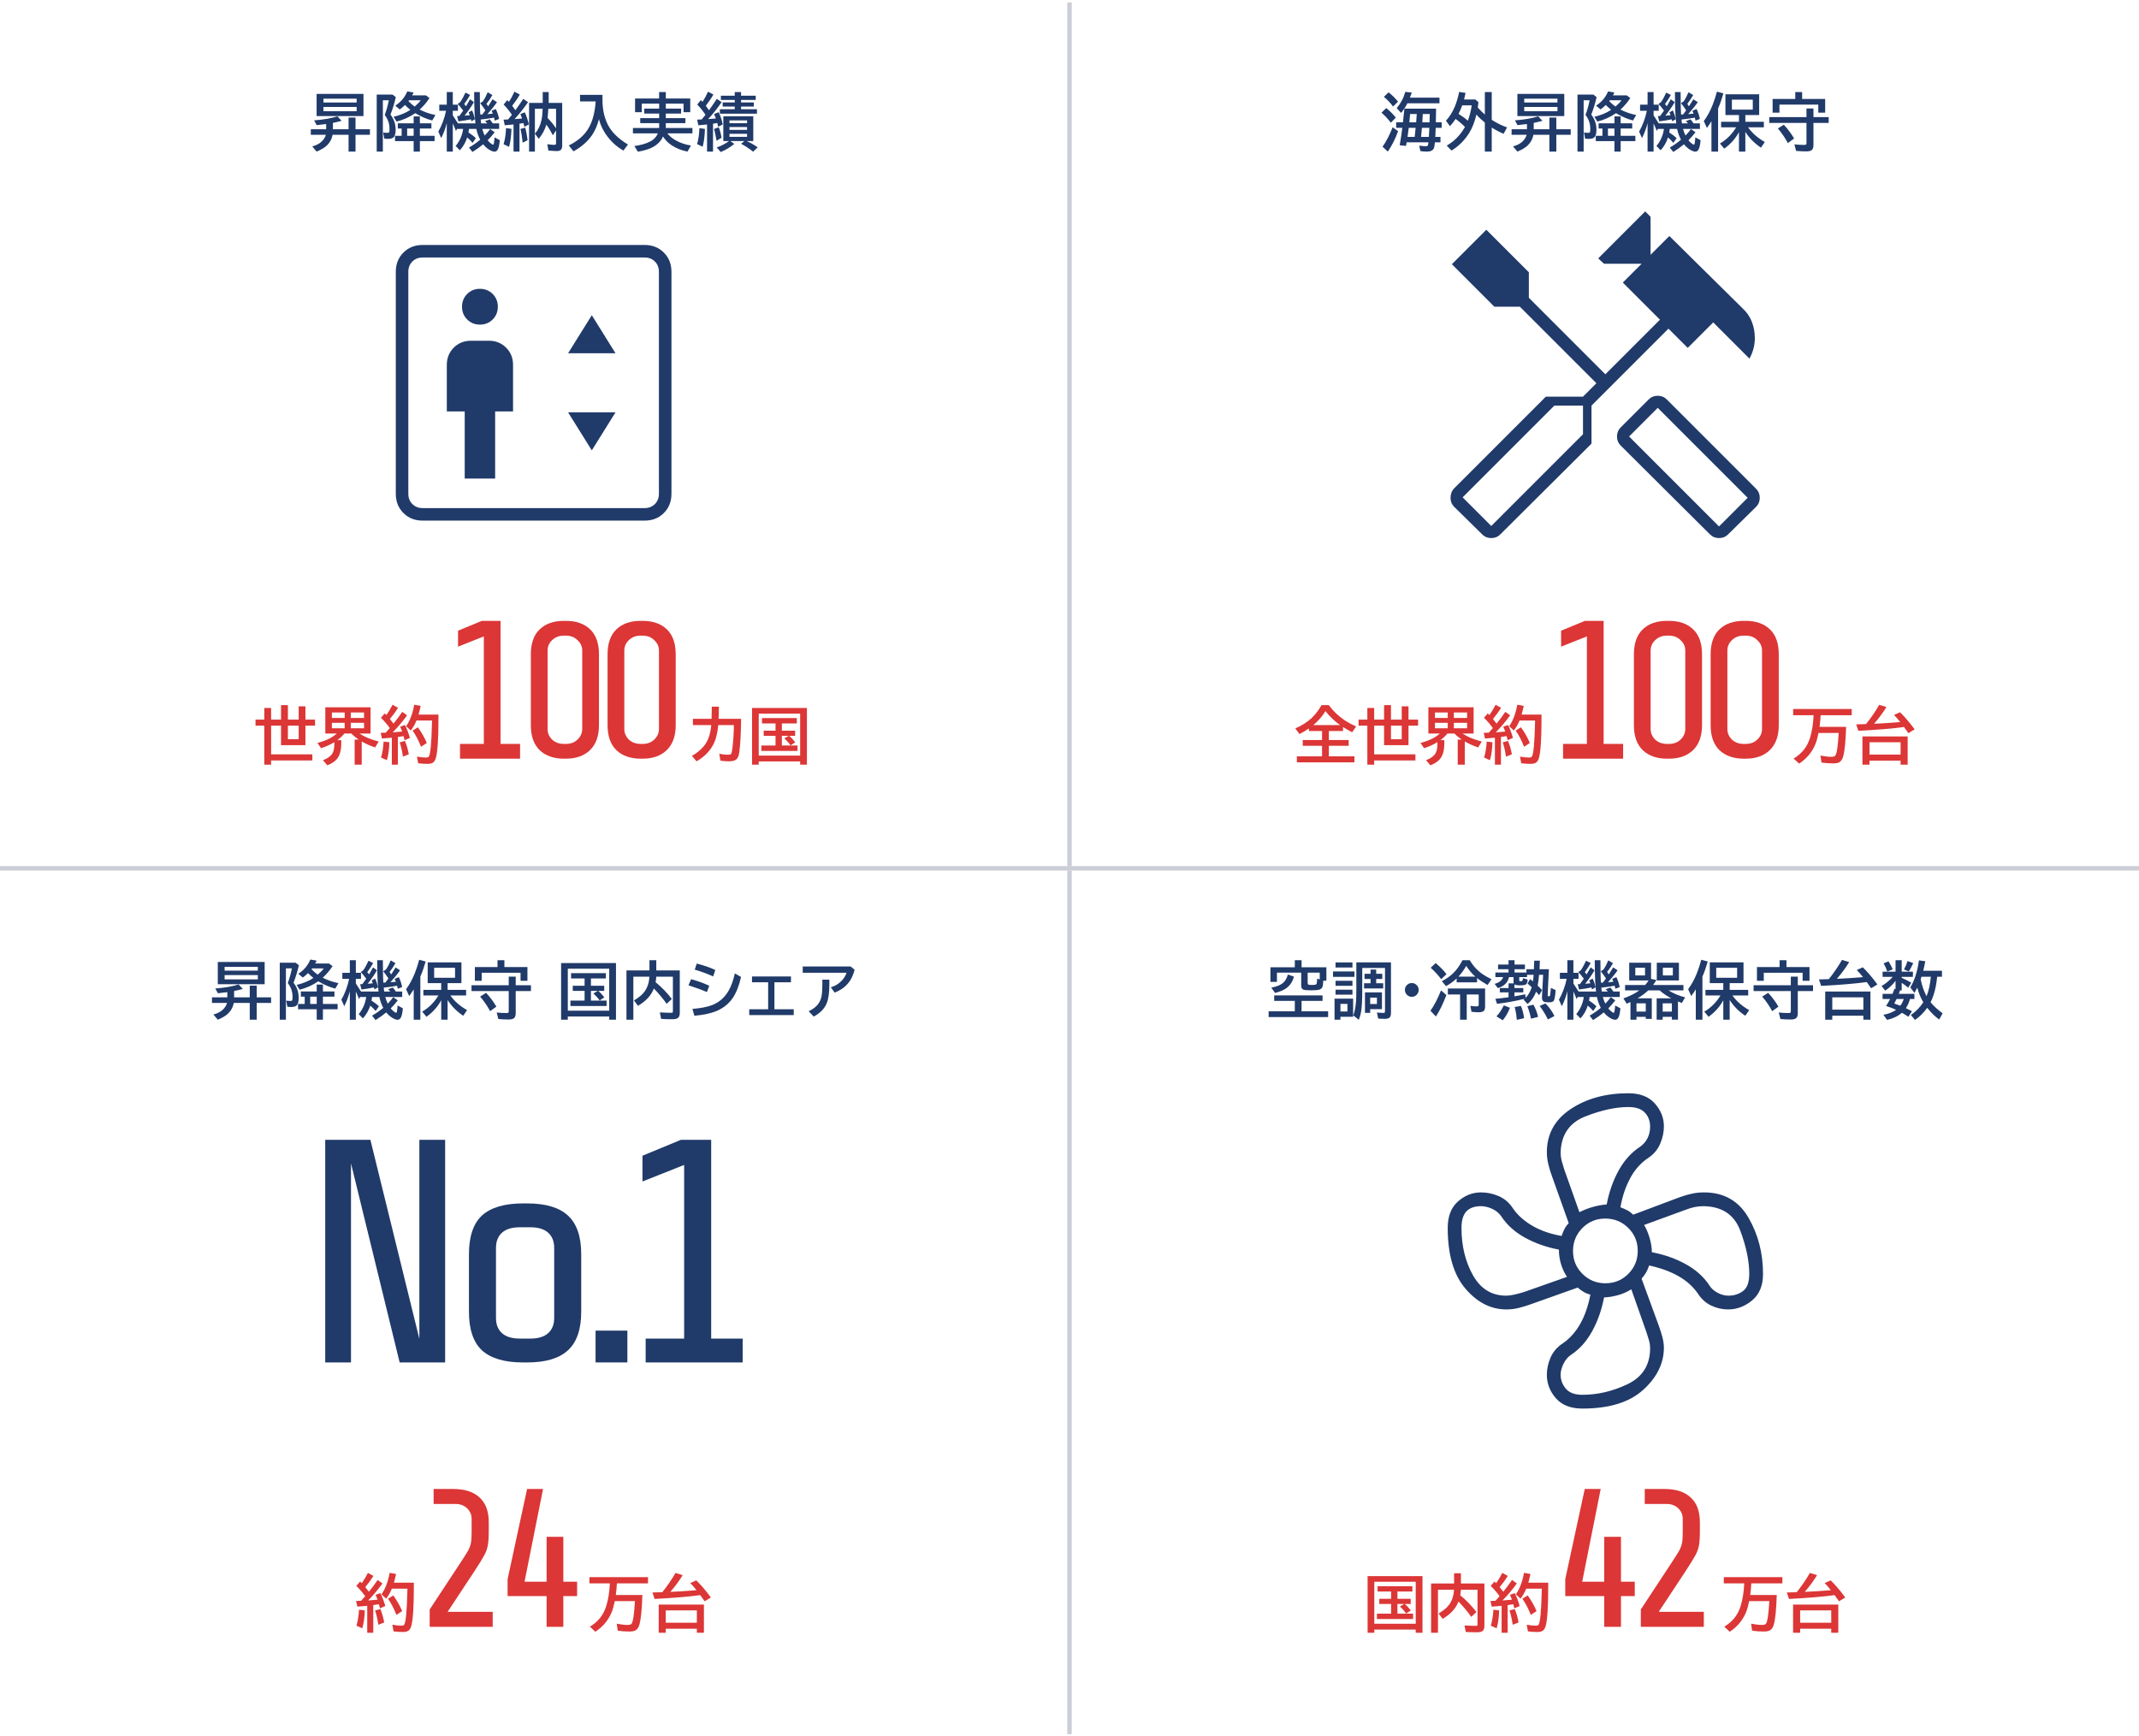 <svg width="478" height="388" viewBox="0 0 478 388" fill="none" xmlns="http://www.w3.org/2000/svg">
<path d="M81.226 20.977V25.939H70.754V20.977H81.226ZM72.278 22.057V22.911H79.702V22.057H72.278ZM72.278 23.902V24.859H79.702V23.902H72.278ZM74.397 27.464V28.879H77.897V26.268H79.449V28.879H82.669V30.123H79.449V33.876H77.897V30.123H74.329C74.169 31.003 73.773 31.766 73.139 32.413C72.615 32.951 71.82 33.438 70.754 33.876L69.776 32.714C70.692 32.472 71.401 32.103 71.902 31.606C72.371 31.146 72.677 30.652 72.818 30.123H69.455V28.879H72.886V27.717C72.144 27.822 71.439 27.904 70.774 27.963L70.2 26.896C72.269 26.746 74.003 26.448 75.402 26.001L76.346 26.999C75.735 27.168 75.147 27.309 74.582 27.423L74.397 27.464ZM92.099 21.318H95.188L95.981 21.906C95.357 22.868 94.623 23.729 93.78 24.49C94.919 25.064 96.093 25.468 97.301 25.7L96.59 26.924C95.327 26.6 94.06 26.056 92.789 25.29C91.517 26.17 90.127 26.796 88.619 27.17L87.949 26.097C89.403 25.759 90.654 25.242 91.702 24.545C91.205 24.144 90.806 23.782 90.506 23.458C90.118 23.841 89.724 24.174 89.323 24.456L88.339 23.615C89.154 23.073 89.811 22.444 90.308 21.729C90.572 21.346 90.811 20.91 91.025 20.423L92.427 20.676C92.317 20.908 92.208 21.122 92.099 21.318ZM91.394 22.412C91.353 22.467 91.31 22.524 91.264 22.583C91.675 23.034 92.142 23.444 92.666 23.814C93.267 23.303 93.716 22.836 94.013 22.412H91.394ZM87.259 25.611C88.029 26.614 88.414 27.726 88.414 28.947C88.414 29.704 88.298 30.241 88.065 30.561C87.842 30.875 87.404 31.032 86.753 31.032C86.406 31.032 86.115 31.014 85.878 30.977L85.625 29.604C85.939 29.658 86.245 29.686 86.541 29.686C86.782 29.686 86.926 29.629 86.972 29.515C87.017 29.396 87.04 29.15 87.04 28.776C87.04 27.628 86.684 26.596 85.974 25.68C86.352 24.7 86.657 23.608 86.889 22.405H85.556V33.876H84.183V21.134H87.724L88.455 21.708C88.104 23.194 87.705 24.495 87.259 25.611ZM92.44 27.56V26.021H93.828V27.56H96.405V28.722H93.828V30.349H97.116V31.538H93.828V33.876H92.44V31.538H88.27V30.349H89.754V28.722H88.899V27.56H92.44ZM92.44 28.722H90.984V30.349H92.44V28.722ZM107.763 28.804C107.913 29.346 108.098 29.84 108.316 30.287C108.772 29.818 109.18 29.337 109.54 28.845L110.552 29.549C110.032 30.223 109.533 30.795 109.055 31.265C109.023 31.297 108.995 31.324 108.973 31.347C109.237 31.67 109.51 31.932 109.793 32.133C109.98 32.265 110.112 32.331 110.189 32.331C110.262 32.331 110.317 32.254 110.353 32.099C110.399 31.894 110.456 31.426 110.524 30.697L111.686 31.326C111.623 32.147 111.504 32.773 111.331 33.206C111.149 33.662 110.878 33.89 110.518 33.89C110.189 33.89 109.775 33.732 109.273 33.418C108.795 33.117 108.364 32.725 107.981 32.242C107.284 32.825 106.484 33.398 105.582 33.958L104.809 32.967C105.666 32.479 106.5 31.898 107.311 31.224C106.901 30.449 106.612 29.642 106.443 28.804H104.809C104.782 29.05 104.741 29.319 104.686 29.61C105.293 29.98 105.842 30.401 106.334 30.875L105.609 31.928C105.249 31.486 104.846 31.082 104.399 30.718C104.071 31.78 103.527 32.734 102.766 33.582L101.829 32.625C102.759 31.481 103.315 30.207 103.497 28.804H102.137L101.897 29.269C101.665 28.662 101.428 28.097 101.186 27.573V33.876H99.84V27.525C99.521 28.751 99.106 29.863 98.596 30.861L97.953 29.405C98.751 27.988 99.327 26.436 99.683 24.75H98.165V23.39H99.84V20.573H101.186V23.39H102.335V24.75H101.186V25.782C101.72 26.575 102.105 27.172 102.342 27.573H106.252C106.092 26.229 106.004 24.782 105.985 23.232L105.958 20.573H107.223L107.25 23.28C107.259 24.169 107.286 24.941 107.332 25.598C107.391 25.593 107.446 25.591 107.496 25.591L107.64 25.584L107.776 25.577C107.849 25.481 107.927 25.381 108.009 25.276C108.054 25.222 108.207 25.014 108.467 24.654C108.075 24.057 107.687 23.524 107.305 23.055L107.913 22.651C108.296 22.091 108.654 21.412 108.986 20.614L110.032 21.243C109.649 21.936 109.212 22.59 108.72 23.205C108.906 23.469 109.03 23.652 109.089 23.752C109.431 23.232 109.759 22.711 110.073 22.186L111.058 22.829C110.547 23.586 109.834 24.479 108.918 25.509C109.424 25.468 109.827 25.429 110.128 25.393C110.05 25.183 109.959 24.969 109.854 24.75L110.791 24.36C111.142 25.076 111.388 25.816 111.529 26.582L110.565 26.958C110.488 26.625 110.433 26.4 110.401 26.281C109.253 26.491 108.294 26.628 107.523 26.691L107.421 26.705C107.462 27.115 107.494 27.405 107.517 27.573H108.891C108.754 27.414 108.59 27.245 108.398 27.067L109.444 26.678C109.709 26.988 109.932 27.286 110.114 27.573H111.543V28.804H107.763ZM103.511 24.709C103.073 24.121 102.663 23.624 102.28 23.219L102.8 22.87C103.178 22.369 103.584 21.644 104.017 20.696L105.049 21.216C104.693 21.872 104.256 22.549 103.736 23.246C103.96 23.52 104.092 23.684 104.133 23.738C104.165 23.688 104.206 23.622 104.256 23.54C104.488 23.166 104.748 22.713 105.035 22.18L105.903 22.829C105.338 23.804 104.643 24.809 103.818 25.844C104.256 25.807 104.643 25.773 104.98 25.741C104.907 25.523 104.823 25.313 104.727 25.112L105.486 24.675C105.76 25.249 105.974 25.908 106.129 26.65L105.343 27.108C105.293 26.89 105.258 26.741 105.24 26.664C104.365 26.846 103.433 26.999 102.444 27.122L102.15 25.946C102.323 25.937 102.451 25.93 102.533 25.926C102.57 25.926 102.608 25.924 102.649 25.919C102.813 25.714 103.101 25.311 103.511 24.709ZM114.396 25.659C113.891 24.88 113.273 24.114 112.544 23.362L113.357 22.371C113.499 22.512 113.624 22.642 113.733 22.761C114.18 22.082 114.588 21.325 114.957 20.491L116.16 21.12C115.759 21.849 115.192 22.688 114.458 23.636C114.69 23.936 114.93 24.271 115.176 24.641C116.028 23.438 116.614 22.588 116.933 22.091L117.999 22.829C117.092 24.16 116.09 25.422 114.991 26.616C115.616 26.58 116.176 26.537 116.673 26.486C116.559 26.158 116.431 25.826 116.29 25.488L117.281 25.099C117.646 25.887 117.949 26.787 118.19 27.799L117.186 28.346C117.104 27.995 117.035 27.715 116.98 27.505C116.826 27.528 116.529 27.573 116.092 27.642V33.876H114.759V27.812C114.112 27.89 113.458 27.951 112.797 27.997L112.53 26.732C112.726 26.728 112.92 26.721 113.111 26.712L113.542 26.691C113.788 26.409 114.073 26.065 114.396 25.659ZM121.28 22.993V20.573H122.613V22.993H125.635V32.57C125.635 33.008 125.528 33.32 125.313 33.507C125.118 33.675 124.805 33.76 124.377 33.76C124.021 33.76 123.411 33.719 122.545 33.637L122.306 32.222C122.939 32.322 123.452 32.372 123.844 32.372C124.04 32.372 124.163 32.331 124.213 32.249C124.245 32.19 124.261 32.096 124.261 31.969V29.132L123.55 30.232C123.08 29.335 122.6 28.535 122.107 27.833C121.77 28.968 121.201 30.03 120.398 31.019L119.544 29.884C120.273 29.009 120.758 28.002 121 26.862C121.146 26.188 121.235 25.338 121.267 24.312H119.53V33.876H118.231V22.993H121.28ZM122.381 26.37C123.183 27.204 123.81 27.977 124.261 28.688V24.312H122.531C122.518 24.454 122.506 24.622 122.497 24.818C122.451 25.552 122.413 26.069 122.381 26.37ZM112.53 32.222C112.858 31.187 113.041 29.993 113.077 28.64L114.294 28.79C114.239 30.408 114.062 31.748 113.761 32.81L112.53 32.222ZM116.803 31.887C116.671 30.624 116.507 29.601 116.311 28.817L117.363 28.523C117.609 29.398 117.789 30.333 117.903 31.326L116.803 31.887ZM134.634 21.202V22.351C134.634 24.369 135.01 26.158 135.762 27.717C136.582 29.421 138.104 30.95 140.328 32.304L139.31 33.65C137.441 32.579 135.958 31.08 134.859 29.152C134.417 28.378 134.08 27.537 133.848 26.63L133.814 26.76C133.44 28.127 132.939 29.269 132.31 30.185C131.325 31.62 129.944 32.83 128.167 33.815L127.101 32.516C128.837 31.65 130.161 30.59 131.072 29.337C131.947 28.129 132.547 26.593 132.87 24.73C132.975 24.123 133.059 23.433 133.123 22.658H129.623V21.202H134.634ZM148.787 23.164V24.271H152.205V25.379H148.787V26.398H153.169V27.519H148.787V28.599H154.735V29.802H149.136C149.564 30.381 150.184 30.898 150.995 31.354C152.034 31.941 153.174 32.329 154.413 32.516L153.634 33.876C152.249 33.602 151.052 33.122 150.045 32.434C149.261 31.9 148.635 31.256 148.165 30.499C147.755 31.447 147.033 32.219 145.998 32.816C145.182 33.286 144.032 33.648 142.546 33.903L141.76 32.632C143.191 32.44 144.378 32.101 145.321 31.613C146.124 31.194 146.686 30.59 147.01 29.802H141.439V28.599H147.304V27.519H143.072V26.398H147.304V25.379H143.968V24.271H147.304V23.164H143.414V25.078H141.917V22.016H147.29V20.573H148.787V22.016H154.249V25.078H152.752V23.164H148.787ZM157.656 25.659C157.151 24.88 156.535 24.114 155.811 23.362L156.617 22.371C156.759 22.512 156.884 22.642 156.993 22.761C157.44 22.082 157.848 21.325 158.217 20.491L159.42 21.12C159.019 21.849 158.454 22.688 157.725 23.636C157.953 23.936 158.19 24.271 158.436 24.641C159.288 23.438 159.874 22.588 160.193 22.091L161.259 22.829C160.338 24.178 159.336 25.44 158.251 26.616C158.68 26.593 159.256 26.548 159.981 26.48C159.876 26.174 159.741 25.839 159.577 25.475L160.596 25.071C161.024 25.955 161.327 26.869 161.505 27.812L160.487 28.318C160.436 28.081 160.373 27.806 160.295 27.491C160.076 27.532 159.821 27.573 159.53 27.614L159.338 27.642V33.876H158.005V27.819C157.445 27.888 156.795 27.947 156.057 27.997L155.79 26.732C155.986 26.728 156.18 26.721 156.371 26.712L156.802 26.691C157.048 26.409 157.333 26.065 157.656 25.659ZM166.837 31.518C167.603 31.846 168.432 32.313 169.325 32.919L168.307 33.897C167.496 33.254 166.596 32.661 165.607 32.119L166.365 31.518H163.221L164.089 32.16C163.118 32.949 162.107 33.55 161.054 33.965L160.158 32.946C161.193 32.595 162.114 32.119 162.92 31.518H161.642V25.994H168.334V31.518H166.837ZM163.016 26.903V27.532H166.947V26.903H163.016ZM163.016 28.387V29.029H166.947V28.387H163.016ZM163.016 29.898V30.581H166.947V29.898H163.016ZM164.192 21.387V20.573H165.607V21.387H168.881V22.337H165.607V22.898H168.457V23.807H165.607V24.408H169.161V25.399H160.869V24.408H164.192V23.807H161.491V22.898H164.192V22.337H161.095V21.387H164.192ZM155.777 32.194C156.073 31.233 156.246 30.048 156.296 28.64L157.527 28.804C157.486 30.381 157.317 31.711 157.021 32.796L155.777 32.194ZM160.131 31.463C159.967 30.447 159.78 29.565 159.571 28.817L160.623 28.441C160.901 29.143 161.106 29.922 161.239 30.779L160.131 31.463Z" fill="#203A69"/>
<path d="M103.849 106.943H110.649V91.943H114.649V81.543C114.649 80.01 114.133 78.727 113.099 77.693C112.066 76.66 110.783 76.143 109.249 76.143H105.249C103.716 76.143 102.433 76.66 101.399 77.693C100.366 78.727 99.849 80.01 99.849 81.543V91.943H103.849V106.943ZM107.249 72.543C108.383 72.543 109.333 72.16 110.099 71.393C110.866 70.626 111.249 69.677 111.249 68.543C111.249 67.41 110.866 66.46 110.099 65.693C109.333 64.927 108.383 64.543 107.249 64.543C106.116 64.543 105.166 64.927 104.399 65.693C103.633 66.46 103.249 67.41 103.249 68.543C103.249 69.677 103.633 70.626 104.399 71.393C105.166 72.16 106.116 72.543 107.249 72.543ZM126.949 78.943H137.549L132.249 70.443L126.949 78.943ZM132.249 100.643L137.549 92.143H126.949L132.249 100.643ZM94.449 116.343C92.716 116.343 91.283 115.777 90.149 114.643C89.016 113.51 88.449 112.077 88.449 110.343V60.743C88.449 59.01 89.016 57.577 90.149 56.443C91.283 55.31 92.716 54.743 94.449 54.743H144.049C145.783 54.743 147.216 55.31 148.349 56.443C149.483 57.577 150.049 59.01 150.049 60.743V110.343C150.049 112.077 149.483 113.51 148.349 114.643C147.216 115.777 145.783 116.343 144.049 116.343H94.449ZM94.449 113.543H144.049C144.983 113.543 145.749 113.243 146.349 112.643C146.949 112.043 147.249 111.277 147.249 110.343V60.743C147.249 59.81 146.949 59.043 146.349 58.443C145.749 57.843 144.983 57.543 144.049 57.543H94.449C93.516 57.543 92.749 57.843 92.149 58.443C91.549 59.043 91.249 59.81 91.249 60.743V110.343C91.249 111.277 91.549 112.043 92.149 112.643C92.749 113.243 93.516 113.543 94.449 113.543Z" fill="#203A69"/>
<path d="M59.06 160.807V158.216H60.585V160.807H62.8V157.573H64.338V160.807H66.744V157.84H68.255V160.807H70.401V162.167H68.255V166.521H62.8V162.167H60.585V168.572H69.8V169.933H60.585V170.876H59.06V162.167H57.099V160.807H59.06ZM66.744 162.167H64.338V165.202H66.744V162.167ZM80.314 163.917C81.457 164.674 82.895 165.271 84.627 165.708L83.827 167.027C82.752 166.672 81.754 166.228 80.833 165.694V170.876H79.254V165.277H80.156C79.514 164.844 78.969 164.391 78.522 163.917H76.957C76.57 164.414 76.048 164.908 75.392 165.4H76.26V166.118C76.26 167.731 75.909 168.93 75.207 169.714C74.756 170.22 74.07 170.657 73.149 171.026L72.179 169.885C73.282 169.456 74.004 168.91 74.346 168.244C74.592 167.766 74.715 167.125 74.715 166.323V165.858C73.826 166.392 72.837 166.84 71.748 167.205L70.935 166.029C72.088 165.715 73.029 165.362 73.758 164.97C74.305 164.678 74.811 164.327 75.275 163.917H72.698V158.065H82.809V163.917H80.314ZM74.168 159.214V160.444H77.025V159.214H74.168ZM74.168 161.524V162.755H77.025V161.524H74.168ZM81.353 162.755V161.524H78.386V162.755H81.353ZM81.353 160.444V159.214H78.386V160.444H81.353ZM87.108 162.707C86.516 161.873 85.855 161.105 85.126 160.403L85.967 159.426C86.062 159.517 86.158 159.61 86.254 159.706L86.343 159.795C86.83 159.116 87.288 158.348 87.717 157.491L88.954 158.175C88.444 158.995 87.835 159.827 87.129 160.67C87.507 161.144 87.776 161.49 87.936 161.709C88.633 160.857 89.284 159.979 89.891 159.077L90.971 159.856C89.945 161.269 88.874 162.536 87.758 163.657C88.665 163.598 89.367 163.541 89.863 163.486C89.749 163.145 89.603 162.78 89.426 162.393L90.506 162.017C90.934 162.864 91.299 163.824 91.6 164.895L90.41 165.414C90.346 165.145 90.269 164.84 90.178 164.498C89.954 164.539 89.599 164.594 89.111 164.662L88.913 164.689V170.876H87.566V164.854C86.956 164.922 86.217 164.983 85.352 165.038L85.071 163.767L85.536 163.753C85.746 163.744 85.967 163.735 86.199 163.726C86.473 163.429 86.776 163.09 87.108 162.707ZM97.978 159.686V160.561V160.684C97.978 165.104 97.788 167.993 97.41 169.352C97.269 169.876 97.041 170.238 96.727 170.438C96.444 170.616 96.047 170.705 95.537 170.705C94.913 170.705 94.218 170.66 93.452 170.568L93.172 169.078C93.928 169.219 94.601 169.29 95.189 169.29C95.489 169.29 95.692 169.231 95.797 169.112C96.18 168.684 96.426 166.132 96.535 161.456L96.549 161.019H93.062C92.739 161.843 92.315 162.586 91.791 163.247L90.752 162.29C91.609 161.064 92.215 159.462 92.57 157.484L94.013 157.737C93.849 158.476 93.687 159.125 93.527 159.686H97.978ZM85.153 169.29C85.463 168.228 85.655 167.039 85.728 165.722L87.013 165.872C86.972 167.449 86.785 168.784 86.452 169.878L85.153 169.29ZM90.041 169.092C89.886 167.948 89.647 166.879 89.323 165.886L90.499 165.578C90.882 166.494 91.167 167.49 91.353 168.565L90.041 169.092ZM94.088 166.884C93.564 165.526 92.937 164.32 92.208 163.268L93.384 162.529C94.209 163.669 94.872 164.835 95.373 166.029L94.088 166.884Z" fill="#DC3636"/>
<path d="M102.798 169.543V166.243H108.122V142.219L102.358 144.507V140.943L107.682 138.743H111.862V166.243H116.218V169.543H102.798ZM133.85 162.063C133.85 164.498 133.175 166.36 131.826 167.651C130.506 168.912 128.717 169.543 126.458 169.543H126.018C123.759 169.543 121.955 168.912 120.606 167.651C119.286 166.36 118.626 164.498 118.626 162.063V146.223C118.626 143.759 119.286 141.896 120.606 140.635C121.926 139.374 123.73 138.743 126.018 138.743H126.458C128.746 138.743 130.55 139.374 131.87 140.635C133.19 141.896 133.85 143.759 133.85 146.223V162.063ZM130.11 145.387C130.11 144.478 129.758 143.7 129.054 143.055C128.379 142.38 127.514 142.043 126.458 142.043H126.018C124.962 142.043 124.082 142.38 123.378 143.055C122.703 143.7 122.366 144.478 122.366 145.387V162.899C122.366 163.808 122.703 164.6 123.378 165.275C124.082 165.92 124.962 166.243 126.018 166.243H126.458C127.514 166.243 128.379 165.92 129.054 165.275C129.758 164.6 130.11 163.808 130.11 162.899V145.387ZM150.998 162.063C150.998 164.498 150.323 166.36 148.974 167.651C147.654 168.912 145.865 169.543 143.606 169.543H143.166C140.907 169.543 139.103 168.912 137.754 167.651C136.434 166.36 135.774 164.498 135.774 162.063V146.223C135.774 143.759 136.434 141.896 137.754 140.635C139.074 139.374 140.878 138.743 143.166 138.743H143.606C145.894 138.743 147.698 139.374 149.018 140.635C150.338 141.896 150.998 143.759 150.998 146.223V162.063ZM147.258 145.387C147.258 144.478 146.906 143.7 146.202 143.055C145.527 142.38 144.662 142.043 143.606 142.043H143.166C142.11 142.043 141.23 142.38 140.526 143.055C139.851 143.7 139.514 144.478 139.514 145.387V162.899C139.514 163.808 139.851 164.6 140.526 165.275C141.23 165.92 142.11 166.243 143.166 166.243H143.606C144.662 166.243 145.527 165.92 146.202 165.275C146.906 164.6 147.258 163.808 147.258 162.899V145.387Z" fill="#DC3636"/>
<path d="M154.844 160.636H159.014C159.05 159.624 159.068 158.719 159.068 157.922H160.654C160.645 158.961 160.62 159.866 160.579 160.636H165.61C165.583 163.867 165.451 166.344 165.214 168.066C165.109 168.85 164.897 169.388 164.578 169.68C164.245 169.98 163.674 170.131 162.862 170.131C162.274 170.131 161.65 170.083 160.989 169.987L160.736 168.449C161.525 168.59 162.17 168.661 162.671 168.661C163.017 168.661 163.243 168.609 163.348 168.504C163.466 168.39 163.564 168.035 163.642 167.438C163.865 165.669 163.983 163.869 163.997 162.037H160.511C160.338 163.915 159.939 165.419 159.314 166.549C158.503 168.012 157.284 169.206 155.657 170.131L154.618 168.914C155.639 168.354 156.509 167.649 157.229 166.802C157.772 166.164 158.173 165.441 158.433 164.635C158.683 163.874 158.854 163.008 158.945 162.037H154.844V160.636ZM174.723 161.661V163.288H177.689V164.437H176.356C176.771 164.774 177.225 165.255 177.717 165.879L176.671 166.576C176.338 166.075 175.871 165.549 175.27 164.997L176.268 164.437H174.723V166.604H178.223V167.807H170.143V166.604H173.308V164.437H170.662V163.288H173.308V161.661H170.286V160.472H178.065V161.661H174.723ZM180.321 158.216V170.876H178.811V170.158H169.555V170.876H168.058V158.216H180.321ZM169.555 159.474V168.859H178.811V159.474H169.555Z" fill="#DC3636"/>
<rect x="238.5" y="0.543" width="1" height="193" fill="#CBCED6"/>
<path d="M320.925 24.285C320.925 24.499 320.904 25.516 320.863 27.334H322.169V28.564H320.836C320.822 29.162 320.792 29.838 320.747 30.595H321.902V31.798H320.658C320.603 32.459 320.528 32.896 320.432 33.11C320.218 33.621 319.699 33.876 318.874 33.876C318.345 33.876 317.858 33.837 317.411 33.76L317.158 32.543C317.801 32.634 318.293 32.68 318.635 32.68C318.913 32.68 319.079 32.582 319.134 32.386C319.161 32.29 319.186 32.094 319.209 31.798H314.342C314.337 31.834 314.33 31.873 314.321 31.914C314.28 32.156 314.241 32.383 314.205 32.598L312.79 32.461C313.068 30.816 313.255 29.572 313.35 28.729L313.371 28.564H312.004V27.334H313.514C313.642 26.231 313.751 25.215 313.843 24.285H320.925ZM316.604 25.475H315.107C315.094 25.707 315.053 26.197 314.984 26.944L314.943 27.334H316.461L316.481 27.143C316.49 27.01 316.504 26.826 316.522 26.589C316.568 25.951 316.595 25.579 316.604 25.475ZM317.951 25.475C317.928 26.017 317.894 26.616 317.848 27.273V27.334H319.455C319.473 26.71 319.489 26.09 319.503 25.475H317.951ZM316.351 28.564H314.813C314.745 29.12 314.672 29.67 314.594 30.212L314.54 30.595H316.139C316.249 29.606 316.319 28.929 316.351 28.564ZM317.753 28.564C317.739 28.747 317.712 29.047 317.671 29.467L317.561 30.595H319.304C319.327 30.153 319.345 29.82 319.359 29.597C319.386 29.109 319.405 28.765 319.414 28.564H317.753ZM315.073 21.817H321.677V23.089H314.506C314.136 23.841 313.667 24.556 313.097 25.235L312.12 24.169C313.018 23.116 313.656 21.904 314.034 20.532L315.49 20.683C315.326 21.157 315.187 21.535 315.073 21.817ZM311.306 23.807C310.746 23.037 310.065 22.314 309.262 21.64L310.295 20.642C311.038 21.189 311.744 21.879 312.414 22.713L311.306 23.807ZM310.814 27.416C310.122 26.527 309.422 25.782 308.716 25.181L309.782 24.155C310.575 24.78 311.288 25.491 311.922 26.288L310.814 27.416ZM308.955 32.782C309.748 31.684 310.5 30.237 311.211 28.441L312.428 29.31C311.835 30.968 311.074 32.491 310.144 33.876L308.955 32.782ZM330.231 24.032C330.733 24.593 331.261 25.115 331.817 25.598V20.573H333.355V26.773C334.399 27.462 335.543 28.029 336.787 28.476L336.001 29.898C335.085 29.51 334.203 29.045 333.355 28.503V33.876H331.817V27.389C331.084 26.801 330.455 26.204 329.931 25.598C329.543 27.256 328.994 28.649 328.283 29.774C327.262 31.388 325.957 32.68 324.366 33.65L323.293 32.529C324.947 31.618 326.307 30.232 327.374 28.373C326.74 27.721 326.043 27.124 325.282 26.582C324.904 27.147 324.482 27.685 324.017 28.195L323.122 26.979C323.938 26.094 324.603 25.035 325.118 23.8C325.505 22.856 325.824 21.772 326.075 20.546L327.504 20.758C327.39 21.337 327.28 21.826 327.176 22.227H329.691L330.389 22.843C330.32 23.412 330.268 23.809 330.231 24.032ZM328.023 26.979C328.452 25.789 328.736 24.645 328.878 23.547H326.765C326.519 24.226 326.244 24.862 325.938 25.454C326.754 25.955 327.449 26.463 328.023 26.979ZM349.566 20.977V25.939H339.094V20.977H349.566ZM340.618 22.057V22.911H348.042V22.057H340.618ZM340.618 23.902V24.859H348.042V23.902H340.618ZM342.737 27.464V28.879H346.237V26.268H347.789V28.879H351.009V30.123H347.789V33.876H346.237V30.123H342.669C342.509 31.003 342.113 31.766 341.479 32.413C340.955 32.951 340.16 33.438 339.094 33.876L338.116 32.714C339.032 32.472 339.741 32.103 340.242 31.606C340.712 31.146 341.017 30.652 341.158 30.123H337.795V28.879H341.226V27.717C340.484 27.822 339.78 27.904 339.114 27.963L338.54 26.896C340.609 26.746 342.343 26.448 343.742 26.001L344.685 26.999C344.075 27.168 343.487 27.309 342.922 27.423L342.737 27.464ZM360.438 21.318H363.528L364.321 21.906C363.697 22.868 362.963 23.729 362.12 24.49C363.259 25.064 364.433 25.468 365.641 25.7L364.93 26.924C363.667 26.6 362.4 26.056 361.129 25.29C359.857 26.17 358.467 26.796 356.959 27.17L356.289 26.097C357.743 25.759 358.994 25.242 360.042 24.545C359.545 24.144 359.146 23.782 358.846 23.458C358.458 23.841 358.064 24.174 357.663 24.456L356.679 23.615C357.494 23.073 358.151 22.444 358.647 21.729C358.912 21.346 359.151 20.91 359.365 20.423L360.767 20.676C360.657 20.908 360.548 21.122 360.438 21.318ZM359.734 22.412C359.693 22.467 359.65 22.524 359.604 22.583C360.015 23.034 360.482 23.444 361.006 23.814C361.607 23.303 362.056 22.836 362.353 22.412H359.734ZM355.599 25.611C356.369 26.614 356.754 27.726 356.754 28.947C356.754 29.704 356.638 30.241 356.405 30.561C356.182 30.875 355.744 31.032 355.093 31.032C354.746 31.032 354.455 31.014 354.218 30.977L353.965 29.604C354.279 29.658 354.585 29.686 354.881 29.686C355.122 29.686 355.266 29.629 355.312 29.515C355.357 29.396 355.38 29.15 355.38 28.776C355.38 27.628 355.024 26.596 354.313 25.68C354.692 24.7 354.997 23.608 355.229 22.405H353.896V33.876H352.522V21.134H356.063L356.795 21.708C356.444 23.194 356.045 24.495 355.599 25.611ZM360.78 27.56V26.021H362.168V27.56H364.745V28.722H362.168V30.349H365.456V31.538H362.168V33.876H360.78V31.538H356.61V30.349H358.094V28.722H357.239V27.56H360.78ZM360.78 28.722H359.324V30.349H360.78V28.722ZM376.103 28.804C376.253 29.346 376.438 29.84 376.656 30.287C377.112 29.818 377.52 29.337 377.88 28.845L378.892 29.549C378.372 30.223 377.873 30.795 377.395 31.265C377.363 31.297 377.335 31.324 377.313 31.347C377.577 31.67 377.85 31.932 378.133 32.133C378.32 32.265 378.452 32.331 378.529 32.331C378.602 32.331 378.657 32.254 378.693 32.099C378.739 31.894 378.796 31.426 378.864 30.697L380.026 31.326C379.963 32.147 379.844 32.773 379.671 33.206C379.489 33.662 379.218 33.89 378.858 33.89C378.529 33.89 378.115 33.732 377.613 33.418C377.135 33.117 376.704 32.725 376.321 32.242C375.624 32.825 374.824 33.398 373.922 33.958L373.149 32.967C374.006 32.479 374.84 31.898 375.651 31.224C375.241 30.449 374.952 29.642 374.783 28.804H373.149C373.122 29.05 373.081 29.319 373.026 29.61C373.633 29.98 374.182 30.401 374.674 30.875L373.949 31.928C373.589 31.486 373.186 31.082 372.739 30.718C372.411 31.78 371.867 32.734 371.106 33.582L370.169 32.625C371.099 31.481 371.655 30.207 371.837 28.804H370.477L370.237 29.269C370.005 28.662 369.768 28.097 369.526 27.573V33.876H368.18V27.525C367.861 28.751 367.446 29.863 366.936 30.861L366.293 29.405C367.091 27.988 367.667 26.436 368.023 24.75H366.505V23.39H368.18V20.573H369.526V23.39H370.675V24.75H369.526V25.782C370.06 26.575 370.445 27.172 370.682 27.573H374.592C374.432 26.229 374.344 24.782 374.325 23.232L374.298 20.573H375.563L375.59 23.28C375.599 24.169 375.626 24.941 375.672 25.598C375.731 25.593 375.786 25.591 375.836 25.591L375.98 25.584L376.116 25.577C376.189 25.481 376.267 25.381 376.349 25.276C376.394 25.222 376.547 25.014 376.807 24.654C376.415 24.057 376.027 23.524 375.645 23.055L376.253 22.651C376.636 22.091 376.994 21.412 377.326 20.614L378.372 21.243C377.989 21.936 377.552 22.59 377.06 23.205C377.246 23.469 377.37 23.652 377.429 23.752C377.771 23.232 378.099 22.711 378.413 22.186L379.398 22.829C378.887 23.586 378.174 24.479 377.258 25.509C377.764 25.468 378.167 25.429 378.468 25.393C378.39 25.183 378.299 24.969 378.194 24.75L379.131 24.36C379.482 25.076 379.728 25.816 379.869 26.582L378.905 26.958C378.828 26.625 378.773 26.4 378.741 26.281C377.593 26.491 376.634 26.628 375.863 26.691L375.761 26.705C375.802 27.115 375.834 27.405 375.857 27.573H377.231C377.094 27.414 376.93 27.245 376.738 27.067L377.784 26.678C378.049 26.988 378.272 27.286 378.454 27.573H379.883V28.804H376.103ZM371.851 24.709C371.413 24.121 371.003 23.624 370.62 23.219L371.14 22.87C371.518 22.369 371.924 21.644 372.357 20.696L373.389 21.216C373.033 21.872 372.596 22.549 372.076 23.246C372.3 23.52 372.432 23.684 372.473 23.738C372.505 23.688 372.546 23.622 372.596 23.54C372.828 23.166 373.088 22.713 373.375 22.18L374.243 22.829C373.678 23.804 372.983 24.809 372.158 25.844C372.596 25.807 372.983 25.773 373.32 25.741C373.247 25.523 373.163 25.313 373.067 25.112L373.826 24.675C374.1 25.249 374.314 25.908 374.469 26.65L373.683 27.108C373.633 26.89 373.598 26.741 373.58 26.664C372.705 26.846 371.773 26.999 370.784 27.122L370.49 25.946C370.663 25.937 370.791 25.93 370.873 25.926C370.91 25.926 370.948 25.924 370.989 25.919C371.153 25.714 371.441 25.311 371.851 24.709ZM390.639 28.455C391.564 29.754 392.81 30.845 394.378 31.73L393.524 32.994C392.074 32.028 390.91 30.855 390.03 29.474V33.876H388.602V29.528C387.822 30.973 386.726 32.203 385.314 33.22L384.35 32.071C385.84 31.205 387.048 30 387.973 28.455H384.616V27.211H388.602V25.707H385.58V21.065H393.12V25.707H390.03V27.211H394.166V28.455H390.639ZM387.023 22.269V24.504H391.692V22.269H387.023ZM383.94 24.237V33.876H382.456V27.088C382.178 27.544 381.841 28.043 381.444 28.585L380.747 27.061C381.513 26.031 382.167 24.832 382.709 23.465C383.037 22.631 383.363 21.635 383.687 20.477L385.129 20.867C384.755 22.166 384.359 23.289 383.94 24.237ZM402.721 22.111H407.868V25.181H406.33V23.383H397.649V25.181H396.124V22.111H401.183V20.573H402.721V22.111ZM403.692 26.172V24.244H405.25V26.172H408.655V27.471H405.25V32.386C405.25 32.855 405.161 33.199 404.984 33.418C404.76 33.691 404.332 33.828 403.698 33.828C402.947 33.828 402.169 33.792 401.367 33.719L400.998 32.263C401.8 32.345 402.527 32.386 403.179 32.386C403.439 32.386 403.594 32.336 403.644 32.235C403.676 32.176 403.692 32.065 403.692 31.9V27.471H395.372V26.172H403.692ZM399.529 31.969C398.945 30.857 398.202 29.77 397.3 28.708L398.633 27.867C399.526 28.842 400.292 29.87 400.93 30.95L399.529 31.969Z" fill="#203A69"/>
<path d="M384.15 120.243C383.75 120.243 383.384 120.176 383.05 120.043C382.717 119.91 382.384 119.676 382.05 119.343L362.25 99.643C361.917 99.31 361.684 98.977 361.55 98.643C361.417 98.31 361.35 97.943 361.35 97.543C361.35 97.143 361.417 96.776 361.55 96.443C361.684 96.11 361.917 95.776 362.25 95.443L368.35 89.343C368.684 89.01 369.017 88.776 369.35 88.643C369.684 88.51 370.05 88.443 370.45 88.443C370.85 88.443 371.217 88.51 371.55 88.643C371.884 88.776 372.217 89.01 372.55 89.343L392.35 109.143C392.684 109.476 392.917 109.81 393.05 110.143C393.184 110.476 393.25 110.843 393.25 111.243C393.25 111.643 393.184 112.01 393.05 112.343C392.917 112.676 392.684 113.01 392.35 113.343L386.25 119.343C385.917 119.676 385.584 119.91 385.25 120.043C384.917 120.176 384.55 120.243 384.15 120.243ZM384.15 117.643L390.55 111.243L370.45 91.143L364.05 97.543L384.15 117.643ZM333.25 120.243C332.85 120.243 332.484 120.176 332.15 120.043C331.817 119.91 331.484 119.676 331.15 119.343L325.05 113.343C324.717 113.01 324.484 112.676 324.35 112.343C324.217 112.01 324.15 111.643 324.15 111.243C324.15 110.843 324.217 110.46 324.35 110.093C324.484 109.726 324.717 109.376 325.05 109.043L345.45 88.643H353.75L356.75 85.643L339.65 68.543H333.95L324.45 59.043L332.15 51.343L341.65 60.843V66.543L358.75 83.643L370.95 71.443L362.65 63.143L366.85 58.943H358.45L357.15 57.743L367.65 47.243L368.85 48.443V56.943L373.05 52.743L389.45 68.943C390.384 69.81 391.067 70.81 391.5 71.943C391.934 73.076 392.15 74.276 392.15 75.543C392.15 76.343 392.05 77.126 391.85 77.893C391.65 78.66 391.35 79.41 390.95 80.143L382.85 72.043L377.15 77.743L372.85 73.443L355.65 90.643V99.143L335.35 119.343C335.017 119.676 334.684 119.91 334.35 120.043C334.017 120.176 333.65 120.243 333.25 120.243ZM333.25 117.543L353.75 97.043V90.643H347.35L326.85 111.143L333.25 117.543ZM333.25 117.543L326.85 111.143L330.05 114.343L333.25 117.543Z" fill="#203A69"/>
<path d="M296.961 163.356V165.373H301.384V166.658H296.961V169.023H302.676V170.356H289.811V169.023H295.437V166.658H291.123V165.373H295.437V163.356H292.497V162.789C291.85 163.231 291.15 163.648 290.398 164.04L289.462 162.782C290.948 162.121 292.162 161.349 293.105 160.465C293.921 159.699 294.662 158.735 295.327 157.573H296.934C297.941 158.918 299.112 160.036 300.447 160.93C301.181 161.422 302.049 161.889 303.052 162.331L302.17 163.637C301.454 163.277 300.773 162.889 300.126 162.475V163.356H296.961ZM299.477 162.037C298.196 161.126 297.102 160.082 296.195 158.906C295.503 160.059 294.6 161.103 293.488 162.037H299.477ZM305.561 160.807V158.216H307.085V160.807H309.3V157.573H310.838V160.807H313.244V157.84H314.755V160.807H316.901V162.167H314.755V166.521H309.3V162.167H307.085V168.572H316.3V169.933H307.085V170.876H305.561V162.167H303.599V160.807H305.561ZM313.244 162.167H310.838V165.202H313.244V162.167ZM326.813 163.917C327.957 164.674 329.395 165.271 331.127 165.708L330.327 167.027C329.252 166.672 328.254 166.228 327.333 165.694V170.876H325.754V165.277H326.656C326.014 164.844 325.469 164.391 325.022 163.917H323.457C323.07 164.414 322.548 164.908 321.892 165.4H322.76V166.118C322.76 167.731 322.409 168.93 321.707 169.714C321.256 170.22 320.57 170.657 319.649 171.026L318.679 169.885C319.782 169.456 320.504 168.91 320.846 168.244C321.092 167.766 321.215 167.125 321.215 166.323V165.858C320.326 166.392 319.337 166.84 318.248 167.205L317.435 166.029C318.588 165.715 319.529 165.362 320.258 164.97C320.805 164.678 321.311 164.327 321.775 163.917H319.198V158.065H329.309V163.917H326.813ZM320.668 159.214V160.444H323.525V159.214H320.668ZM320.668 161.524V162.755H323.525V161.524H320.668ZM327.853 162.755V161.524H324.886V162.755H327.853ZM327.853 160.444V159.214H324.886V160.444H327.853ZM333.608 162.707C333.016 161.873 332.355 161.105 331.626 160.403L332.467 159.426C332.562 159.517 332.658 159.61 332.754 159.706L332.843 159.795C333.33 159.116 333.788 158.348 334.217 157.491L335.454 158.175C334.944 158.995 334.335 159.827 333.629 160.67C334.007 161.144 334.276 161.49 334.436 161.709C335.133 160.857 335.785 159.979 336.391 159.077L337.471 159.856C336.445 161.269 335.374 162.536 334.258 163.657C335.165 163.598 335.867 163.541 336.363 163.486C336.249 163.145 336.104 162.78 335.926 162.393L337.006 162.017C337.434 162.864 337.799 163.824 338.1 164.895L336.91 165.414C336.846 165.145 336.769 164.84 336.678 164.498C336.454 164.539 336.099 164.594 335.611 164.662L335.413 164.689V170.876H334.066V164.854C333.456 164.922 332.717 164.983 331.852 165.038L331.571 163.767L332.036 163.753C332.246 163.744 332.467 163.735 332.699 163.726C332.973 163.429 333.276 163.09 333.608 162.707ZM344.478 159.686V160.561V160.684C344.478 165.104 344.288 167.993 343.91 169.352C343.769 169.876 343.541 170.238 343.227 170.438C342.944 170.616 342.548 170.705 342.037 170.705C341.413 170.705 340.718 170.66 339.952 170.568L339.672 169.078C340.428 169.219 341.101 169.29 341.688 169.29C341.989 169.29 342.192 169.231 342.297 169.112C342.68 168.684 342.926 166.132 343.035 161.456L343.049 161.019H339.562C339.239 161.843 338.815 162.586 338.291 163.247L337.252 162.29C338.109 161.064 338.715 159.462 339.07 157.484L340.513 157.737C340.349 158.476 340.187 159.125 340.027 159.686H344.478ZM331.653 169.29C331.963 168.228 332.155 167.039 332.228 165.722L333.513 165.872C333.472 167.449 333.285 168.784 332.952 169.878L331.653 169.29ZM336.541 169.092C336.386 167.948 336.147 166.879 335.823 165.886L336.999 165.578C337.382 166.494 337.667 167.49 337.854 168.565L336.541 169.092ZM340.588 166.884C340.064 165.526 339.437 164.32 338.708 163.268L339.884 162.529C340.709 163.669 341.372 164.835 341.873 166.029L340.588 166.884Z" fill="#DC3636"/>
<path d="M349.298 169.543V166.243H354.622V142.219L348.858 144.507V140.943L354.182 138.743H358.362V166.243H362.718V169.543H349.298ZM380.35 162.063C380.35 164.498 379.675 166.36 378.326 167.651C377.006 168.912 375.217 169.543 372.958 169.543H372.518C370.259 169.543 368.455 168.912 367.106 167.651C365.786 166.36 365.126 164.498 365.126 162.063V146.223C365.126 143.759 365.786 141.896 367.106 140.635C368.426 139.374 370.23 138.743 372.518 138.743H372.958C375.246 138.743 377.05 139.374 378.37 140.635C379.69 141.896 380.35 143.759 380.35 146.223V162.063ZM376.61 145.387C376.61 144.478 376.258 143.7 375.554 143.055C374.879 142.38 374.014 142.043 372.958 142.043H372.518C371.462 142.043 370.582 142.38 369.878 143.055C369.203 143.7 368.866 144.478 368.866 145.387V162.899C368.866 163.808 369.203 164.6 369.878 165.275C370.582 165.92 371.462 166.243 372.518 166.243H372.958C374.014 166.243 374.879 165.92 375.554 165.275C376.258 164.6 376.61 163.808 376.61 162.899V145.387ZM397.498 162.063C397.498 164.498 396.823 166.36 395.474 167.651C394.154 168.912 392.365 169.543 390.106 169.543H389.666C387.407 169.543 385.603 168.912 384.254 167.651C382.934 166.36 382.274 164.498 382.274 162.063V146.223C382.274 143.759 382.934 141.896 384.254 140.635C385.574 139.374 387.378 138.743 389.666 138.743H390.106C392.394 138.743 394.198 139.374 395.518 140.635C396.838 141.896 397.498 143.759 397.498 146.223V162.063ZM393.758 145.387C393.758 144.478 393.406 143.7 392.702 143.055C392.027 142.38 391.162 142.043 390.106 142.043H389.666C388.61 142.043 387.73 142.38 387.026 143.055C386.351 143.7 386.014 144.478 386.014 145.387V162.899C386.014 163.808 386.351 164.6 387.026 165.275C387.73 165.92 388.61 166.243 389.666 166.243H390.106C391.162 166.243 392.027 165.92 392.702 165.275C393.406 164.6 393.758 163.808 393.758 162.899V145.387Z" fill="#DC3636"/>
<path d="M412.548 162.434C412.448 165.815 412.211 168.076 411.837 169.215C411.664 169.743 411.402 170.113 411.051 170.322C410.736 170.505 410.271 170.596 409.656 170.596C408.727 170.596 407.856 170.532 407.045 170.404L406.819 168.846C407.754 169.033 408.567 169.126 409.26 169.126C409.702 169.126 409.993 169.035 410.135 168.853C410.472 168.42 410.723 166.733 410.887 163.794H406.389C406.179 164.81 405.951 165.626 405.705 166.241C404.99 168.028 403.771 169.497 402.048 170.65L400.824 169.509C402.674 168.415 403.9 166.854 404.502 164.826C404.944 163.35 405.204 161.684 405.281 159.829H400.715V158.441H413.806V159.829H406.86C406.801 160.813 406.724 161.654 406.628 162.352L406.614 162.434H412.548ZM417.012 161.805C418.178 160.333 419.158 158.899 419.951 157.505L421.558 158.004C420.719 159.357 419.801 160.599 418.803 161.729L419.356 161.709C420.833 161.645 422.421 161.543 424.121 161.401L424.647 161.36C424.155 160.741 423.69 160.21 423.253 159.768L424.6 159.166C425.657 160.191 426.744 161.467 427.86 162.994L426.459 163.842C426.085 163.299 425.759 162.839 425.481 162.461C422.907 162.816 419.509 163.101 415.289 163.315L414.797 161.873C415.681 161.855 416.317 161.837 416.704 161.818L417.012 161.805ZM426.302 164.573V170.876H424.723V169.974H417.777V170.876H416.198V164.573H426.302ZM417.777 165.872V168.627H424.723V165.872H417.777Z" fill="#DC3636"/>
<rect y="193.543" width="478" height="1" fill="#CBCED6"/>
<path d="M59.142 214.977V219.939H48.669V214.977H59.142ZM50.194 216.057V216.911H57.618V216.057H50.194ZM50.194 217.902V218.859H57.618V217.902H50.194ZM52.313 221.464V222.879H55.813V220.268H57.365V222.879H60.584V224.123H57.365V227.876H55.813V224.123H52.245C52.085 225.003 51.689 225.766 51.055 226.413C50.531 226.951 49.736 227.438 48.669 227.876L47.692 226.714C48.608 226.472 49.317 226.103 49.818 225.606C50.287 225.146 50.593 224.652 50.734 224.123H47.371V222.879H50.802V221.717C50.059 221.822 49.355 221.904 48.69 221.963L48.116 220.896C50.185 220.746 51.919 220.448 53.318 220.001L54.261 220.999C53.651 221.168 53.063 221.309 52.498 221.423L52.313 221.464ZM70.434 215.318H73.524L74.317 215.906C73.693 216.868 72.959 217.729 72.116 218.49C73.255 219.064 74.429 219.468 75.636 219.7L74.925 220.924C73.663 220.6 72.396 220.056 71.125 219.29C69.853 220.17 68.463 220.796 66.955 221.17L66.285 220.097C67.739 219.759 68.99 219.242 70.038 218.545C69.541 218.144 69.142 217.782 68.841 217.458C68.454 217.841 68.06 218.174 67.659 218.456L66.674 217.615C67.49 217.073 68.147 216.444 68.643 215.729C68.908 215.346 69.147 214.91 69.361 214.423L70.762 214.676C70.653 214.908 70.544 215.122 70.434 215.318ZM69.73 216.412C69.689 216.467 69.646 216.524 69.6 216.583C70.01 217.034 70.478 217.444 71.002 217.813C71.603 217.303 72.052 216.836 72.348 216.412H69.73ZM65.594 219.611C66.365 220.614 66.75 221.726 66.75 222.947C66.75 223.704 66.633 224.242 66.401 224.561C66.178 224.875 65.74 225.032 65.089 225.032C64.742 225.032 64.451 225.014 64.214 224.978L63.961 223.604C64.275 223.658 64.581 223.686 64.877 223.686C65.118 223.686 65.262 223.629 65.307 223.515C65.353 223.396 65.376 223.15 65.376 222.776C65.376 221.628 65.02 220.596 64.309 219.68C64.688 218.7 64.993 217.608 65.225 216.405H63.892V227.876H62.518V215.134H66.059L66.791 215.708C66.44 217.194 66.041 218.495 65.594 219.611ZM70.776 221.56V220.021H72.164V221.56H74.741V222.722H72.164V224.349H75.452V225.538H72.164V227.876H70.776V225.538H66.606V224.349H68.09V222.722H67.235V221.56H70.776ZM70.776 222.722H69.32V224.349H70.776V222.722ZM86.098 222.804C86.249 223.346 86.433 223.84 86.652 224.287C87.108 223.818 87.516 223.337 87.876 222.845L88.888 223.549C88.368 224.223 87.869 224.795 87.39 225.265C87.359 225.297 87.331 225.324 87.308 225.347C87.573 225.67 87.846 225.932 88.129 226.133C88.316 226.265 88.448 226.331 88.525 226.331C88.598 226.331 88.653 226.254 88.689 226.099C88.735 225.894 88.792 225.426 88.86 224.697L90.022 225.326C89.959 226.146 89.84 226.773 89.667 227.206C89.484 227.662 89.213 227.89 88.853 227.89C88.525 227.89 88.111 227.732 87.609 227.418C87.131 227.117 86.7 226.725 86.317 226.242C85.62 226.826 84.82 227.397 83.918 227.958L83.145 226.967C84.002 226.479 84.836 225.898 85.647 225.224C85.237 224.449 84.948 223.642 84.779 222.804H83.145C83.118 223.05 83.077 223.319 83.022 223.61C83.628 223.979 84.177 224.401 84.67 224.875L83.945 225.928C83.585 225.486 83.182 225.082 82.735 224.718C82.407 225.78 81.862 226.734 81.101 227.582L80.165 226.625C81.094 225.481 81.65 224.207 81.833 222.804H80.472L80.233 223.269C80.001 222.662 79.764 222.097 79.522 221.573V227.876H78.176V221.525C77.857 222.751 77.442 223.863 76.931 224.861L76.289 223.405C77.086 221.988 77.663 220.436 78.018 218.75H76.501V217.39H78.176V214.573H79.522V217.39H80.671V218.75H79.522V219.782C80.055 220.575 80.441 221.172 80.677 221.573H84.588C84.428 220.229 84.339 218.782 84.321 217.232L84.294 214.573H85.558L85.586 217.28C85.595 218.169 85.622 218.941 85.668 219.598C85.727 219.593 85.782 219.591 85.832 219.591L85.975 219.584L86.112 219.577C86.185 219.481 86.263 219.381 86.344 219.276C86.39 219.222 86.543 219.014 86.802 218.654C86.411 218.057 86.023 217.524 85.64 217.055L86.249 216.651C86.632 216.091 86.989 215.412 87.322 214.614L88.368 215.243C87.985 215.936 87.548 216.59 87.055 217.205C87.242 217.469 87.365 217.652 87.425 217.752C87.766 217.232 88.094 216.711 88.409 216.187L89.393 216.829C88.883 217.586 88.17 218.479 87.254 219.509C87.76 219.468 88.163 219.429 88.464 219.393C88.386 219.183 88.295 218.969 88.19 218.75L89.127 218.36C89.478 219.076 89.724 219.816 89.865 220.582L88.901 220.958C88.824 220.625 88.769 220.4 88.737 220.281C87.589 220.491 86.629 220.628 85.859 220.691L85.757 220.705C85.798 221.115 85.83 221.405 85.852 221.573H87.226C87.09 221.414 86.926 221.245 86.734 221.067L87.78 220.678C88.044 220.988 88.268 221.286 88.45 221.573H89.879V222.804H86.098ZM81.847 218.709C81.409 218.121 80.999 217.624 80.616 217.219L81.136 216.87C81.514 216.369 81.919 215.644 82.352 214.696L83.385 215.216C83.029 215.872 82.592 216.549 82.072 217.246C82.295 217.52 82.427 217.684 82.469 217.738C82.501 217.688 82.541 217.622 82.592 217.54C82.824 217.166 83.084 216.713 83.371 216.18L84.239 216.829C83.674 217.804 82.979 218.809 82.154 219.844C82.592 219.807 82.979 219.773 83.316 219.741C83.243 219.522 83.159 219.313 83.063 219.112L83.822 218.675C84.096 219.249 84.31 219.908 84.465 220.65L83.678 221.108C83.628 220.89 83.594 220.742 83.576 220.664C82.701 220.846 81.769 220.999 80.78 221.122L80.486 219.946C80.659 219.937 80.787 219.93 80.869 219.926C80.905 219.926 80.944 219.924 80.985 219.919C81.149 219.714 81.436 219.311 81.847 218.709ZM100.635 222.455C101.56 223.754 102.806 224.845 104.374 225.729L103.519 226.994C102.07 226.028 100.906 224.854 100.026 223.474V227.876H98.597V223.528C97.818 224.973 96.722 226.203 95.309 227.22L94.346 226.071C95.836 225.205 97.043 224 97.969 222.455H94.612V221.211H98.597V219.707H95.576V215.065H103.116V219.707H100.026V221.211H104.162V222.455H100.635ZM97.018 216.269V218.504H101.687V216.269H97.018ZM93.935 218.237V227.876H92.452V221.088C92.174 221.544 91.837 222.043 91.44 222.585L90.743 221.061C91.509 220.031 92.163 218.832 92.705 217.465C93.033 216.631 93.359 215.635 93.683 214.478L95.125 214.867C94.751 216.166 94.355 217.289 93.935 218.237ZM112.717 216.111H117.864V219.181H116.326V217.383H107.644V219.181H106.12V216.111H111.179V214.573H112.717V216.111ZM113.687 220.172V218.244H115.246V220.172H118.65V221.471H115.246V226.386C115.246 226.855 115.157 227.199 114.979 227.418C114.756 227.691 114.328 227.828 113.694 227.828C112.942 227.828 112.165 227.792 111.363 227.719L110.994 226.263C111.796 226.345 112.523 226.386 113.175 226.386C113.435 226.386 113.589 226.336 113.64 226.235C113.672 226.176 113.687 226.064 113.687 225.9V221.471H105.368V220.172H113.687ZM109.524 225.969C108.941 224.857 108.198 223.77 107.296 222.708L108.629 221.867C109.522 222.842 110.288 223.87 110.926 224.95L109.524 225.969ZM132.055 218.661V220.288H135.022V221.437H133.689C134.103 221.774 134.557 222.255 135.049 222.879L134.003 223.576C133.67 223.075 133.203 222.549 132.602 221.997L133.6 221.437H132.055V223.604H135.555V224.807H127.475V223.604H130.64V221.437H127.994V220.288H130.64V218.661H127.618V217.472H135.398V218.661H132.055ZM137.653 215.216V227.876H136.143V227.158H126.887V227.876H125.39V215.216H137.653ZM126.887 216.474V225.859H136.143V216.474H126.887ZM145.135 216.856V214.573H146.659V216.856H151.909V226.372C151.909 226.91 151.764 227.286 151.472 227.5C151.235 227.678 150.822 227.767 150.235 227.767C149.227 227.767 148.396 227.742 147.739 227.691L147.459 226.235C148.48 226.299 149.332 226.331 150.016 226.331C150.198 226.331 150.305 226.288 150.337 226.201C150.36 226.146 150.371 226.06 150.371 225.941V218.258H146.653L146.646 218.36C146.623 218.729 146.577 219.108 146.509 219.495C147.863 220.603 149.07 221.851 150.132 223.241L148.97 224.321C148.213 223.223 147.263 222.081 146.119 220.896C145.531 222.441 144.349 223.731 142.571 224.766L141.669 223.562C142.731 222.952 143.515 222.3 144.021 221.607C144.686 220.696 145.053 219.579 145.121 218.258H141.532V227.876H139.994V216.856H145.135ZM159.37 218.196C158.026 217.595 156.654 217.091 155.255 216.686L155.699 215.332C157.276 215.724 158.659 216.202 159.849 216.768L159.37 218.196ZM157.969 221.696C156.848 221.204 155.476 220.701 153.854 220.186L154.442 218.818C155.836 219.188 157.19 219.677 158.502 220.288L157.969 221.696ZM154.736 225.463C156.6 225.308 158.06 225.025 159.117 224.615C160.681 224.018 161.909 222.952 162.802 221.416C163.399 220.391 163.871 219.094 164.217 217.526L165.598 218.326C165.156 220.29 164.538 221.856 163.745 223.022C162.816 224.385 161.519 225.392 159.856 226.044C158.685 226.495 157.124 226.812 155.173 226.994L154.736 225.463ZM168.048 218.21H176.757V219.509H173.059V225.538H177.372V226.837H167.433V225.538H171.658V219.509H168.048V218.21ZM179.385 215.975H190.097L190.979 216.72C190.724 217.672 190.391 218.467 189.981 219.105C189.211 220.313 188.058 221.215 186.522 221.812L185.661 220.637C186.722 220.318 187.604 219.746 188.306 218.921C188.721 218.433 189.01 217.918 189.174 217.376H179.385V215.975ZM183.767 218.928H185.332V220.104C185.332 221.867 185.136 223.23 184.745 224.191C184.248 225.413 183.282 226.406 181.846 227.172L180.718 225.982C181.707 225.513 182.429 224.952 182.885 224.301C183.236 223.795 183.466 223.259 183.576 222.694C183.703 222.047 183.767 221.179 183.767 220.09V218.928Z" fill="#203A69"/>
<path d="M144.285 304.468V299.137H152.885V260.329L143.574 264.025V258.268L152.175 254.714H158.927V299.137H165.963V304.468H144.285Z" fill="#203A69"/>
<path d="M133.092 304.463V297.355H140.199V304.463H133.092Z" fill="#203A69"/>
<path d="M129.885 293.094C129.885 297.074 128.89 299.965 126.9 301.765C124.957 303.566 121.924 304.466 117.802 304.466H116.878C112.756 304.466 109.699 303.566 107.709 301.765C105.766 299.965 104.795 297.074 104.795 293.094V280.3C104.795 276.32 105.766 273.429 107.709 271.629C109.699 269.828 112.756 268.928 116.878 268.928H117.802C121.924 268.928 124.957 269.828 126.9 271.629C128.89 273.429 129.885 276.32 129.885 280.3V293.094ZM123.844 278.879C123.844 277.41 123.393 276.272 122.493 275.467C121.593 274.661 120.266 274.259 118.513 274.259H116.167C114.414 274.259 113.087 274.661 112.187 275.467C111.287 276.272 110.836 277.41 110.836 278.879V294.515C110.836 295.984 111.287 297.122 112.187 297.927C113.087 298.733 114.414 299.135 116.167 299.135H118.513C120.266 299.135 121.593 298.733 122.493 297.927C123.393 297.122 123.844 295.984 123.844 294.515V278.879Z" fill="#203A69"/>
<path d="M89.31 304.468L78.435 259.974V304.468H72.678V254.714H82.771L93.716 299.208V254.714H99.474V304.468H89.31Z" fill="#203A69"/>
<path d="M81.608 356.707C81.016 355.873 80.355 355.105 79.626 354.403L80.467 353.426C80.562 353.517 80.658 353.61 80.754 353.706L80.843 353.795C81.33 353.116 81.788 352.348 82.217 351.491L83.454 352.175C82.944 352.995 82.335 353.827 81.629 354.67C82.007 355.144 82.276 355.49 82.436 355.709C83.133 354.857 83.784 353.979 84.391 353.077L85.471 353.856C84.445 355.269 83.374 356.536 82.258 357.657C83.165 357.598 83.867 357.541 84.363 357.486C84.249 357.145 84.103 356.78 83.926 356.393L85.006 356.017C85.434 356.864 85.799 357.824 86.1 358.895L84.91 359.414C84.846 359.145 84.769 358.84 84.678 358.498C84.454 358.539 84.099 358.594 83.611 358.662L83.413 358.689V364.876H82.066V358.854C81.456 358.922 80.717 358.983 79.852 359.038L79.571 357.767L80.036 357.753C80.246 357.744 80.467 357.735 80.699 357.726C80.973 357.429 81.276 357.09 81.608 356.707ZM92.478 353.686V354.561V354.684C92.478 359.104 92.288 361.993 91.91 363.352C91.769 363.876 91.541 364.238 91.227 364.438C90.944 364.616 90.547 364.705 90.037 364.705C89.413 364.705 88.718 364.66 87.952 364.568L87.672 363.078C88.428 363.219 89.101 363.29 89.689 363.29C89.989 363.29 90.192 363.231 90.297 363.112C90.68 362.684 90.926 360.132 91.035 355.456L91.049 355.019H87.562C87.239 355.843 86.815 356.586 86.291 357.247L85.252 356.29C86.109 355.064 86.715 353.462 87.07 351.484L88.513 351.737C88.349 352.476 88.187 353.125 88.027 353.686H92.478ZM79.653 363.29C79.963 362.228 80.155 361.039 80.228 359.722L81.513 359.872C81.472 361.449 81.285 362.784 80.952 363.878L79.653 363.29ZM84.541 363.092C84.386 361.948 84.147 360.879 83.823 359.886L84.999 359.578C85.382 360.494 85.667 361.49 85.853 362.565L84.541 363.092ZM88.588 360.884C88.064 359.526 87.437 358.32 86.708 357.268L87.884 356.529C88.709 357.669 89.372 358.835 89.873 360.029L88.588 360.884Z" fill="#DC3636"/>
<path d="M96.022 359.671L102.622 349.639C103.59 348.172 104.235 347.16 104.558 346.603C104.881 346.016 105.101 345.444 105.218 344.887C105.335 344.33 105.394 343.523 105.394 342.467V339.387C105.394 338.478 105.057 337.7 104.382 337.055C103.707 336.41 102.827 336.087 101.742 336.087H96.902V332.743H101.302C103.854 332.743 105.805 333.374 107.154 334.635C108.533 335.867 109.222 337.73 109.222 340.223V342.071C109.222 343.538 109.149 344.652 109.002 345.415C108.855 346.178 108.591 346.896 108.21 347.571C107.858 348.246 107.154 349.39 106.098 351.003L100.026 360.199H110.102V363.543H96.022V359.671ZM125.886 356.679V363.543H122.146V356.679H113.434V352.895L117.79 332.743H121.354L117.218 353.467H122.146V343.435H125.886V353.467H128.966V356.679H125.886Z" fill="#DC3636"/>
<path d="M143.548 356.434C143.448 359.815 143.211 362.076 142.837 363.215C142.664 363.743 142.402 364.113 142.051 364.322C141.736 364.505 141.271 364.596 140.656 364.596C139.727 364.596 138.856 364.532 138.045 364.404L137.819 362.846C138.754 363.033 139.567 363.126 140.26 363.126C140.702 363.126 140.993 363.035 141.135 362.853C141.472 362.42 141.723 360.733 141.887 357.794H137.389C137.179 358.81 136.951 359.626 136.705 360.241C135.99 362.028 134.771 363.497 133.048 364.65L131.824 363.509C133.674 362.415 134.9 360.854 135.502 358.826C135.944 357.35 136.204 355.684 136.281 353.829H131.715V352.441H144.806V353.829H137.86C137.801 354.813 137.724 355.654 137.628 356.352L137.614 356.434H143.548ZM148.012 355.805C149.178 354.333 150.158 352.899 150.951 351.505L152.558 352.004C151.719 353.357 150.801 354.599 149.803 355.729L150.356 355.709C151.833 355.645 153.421 355.543 155.121 355.401L155.647 355.36C155.155 354.741 154.69 354.21 154.253 353.768L155.6 353.166C156.657 354.191 157.744 355.467 158.86 356.994L157.459 357.842C157.085 357.299 156.759 356.839 156.481 356.461C153.907 356.816 150.509 357.101 146.289 357.315L145.797 355.873C146.681 355.855 147.317 355.837 147.704 355.818L148.012 355.805ZM157.302 358.573V364.876H155.723V363.974H148.777V364.876H147.198V358.573H157.302ZM148.777 359.872V362.627H155.723V359.872H148.777Z" fill="#DC3636"/>
<rect x="238.5" y="194.543" width="1" height="193" fill="#CBCED6"/>
<path d="M295.714 219.153C295.683 219.718 295.642 220.119 295.591 220.356C295.5 220.762 295.252 221.026 294.846 221.149C294.482 221.254 293.889 221.307 293.069 221.307C292.212 221.307 291.649 221.268 291.38 221.19C291.084 221.104 290.9 220.926 290.827 220.657C290.795 220.53 290.779 220.354 290.779 220.131V217.355H285.358V219.42H283.902V216.152H289.35V214.573H290.861V216.152H296.405V219.153H295.714ZM294.921 218.873V217.355H292.221V219.618C292.221 219.851 292.281 219.99 292.399 220.035C292.522 220.085 292.786 220.11 293.192 220.11C293.812 220.11 294.151 220.031 294.211 219.871C294.283 219.661 294.329 219.267 294.347 218.688L294.921 218.873ZM290.861 223.672V226.003H296.795V227.288H283.499V226.003H289.35V223.672H284.743V222.441H295.55V223.672H290.861ZM284.1 220.705C285.24 220.486 286.083 220.16 286.629 219.728C287.172 219.304 287.561 218.654 287.798 217.779L289.152 218.244C288.838 219.461 288.186 220.379 287.197 220.999C286.627 221.354 285.871 221.653 284.927 221.895L284.1 220.705ZM308.822 221.771V225.518H306.19V226.345H305.028V221.771H308.822ZM306.19 222.934V224.369H307.701V222.934H306.19ZM302.383 223.166V227.227H299.546V227.876H298.226V223.166H302.383ZM299.546 224.342V226.037H301.111V224.342H299.546ZM310.839 215.065V226.358C310.839 226.787 310.763 227.101 310.613 227.302C310.426 227.552 310.055 227.678 309.499 227.678C308.984 227.678 308.478 227.66 307.981 227.623L307.701 226.263C308.33 226.326 308.817 226.358 309.164 226.358C309.332 226.358 309.433 226.313 309.465 226.222C309.492 226.153 309.506 226.042 309.506 225.887V216.31H304.42V221.307C304.42 223.253 304.354 224.715 304.221 225.695C304.112 226.497 303.921 227.229 303.647 227.89L302.417 226.905C302.745 226.017 302.95 224.966 303.032 223.754C303.077 223.093 303.1 222.255 303.1 221.238V215.065H310.839ZM306.279 217.608V216.672H307.537V217.608H308.897V218.771H307.537V219.728H309.102V220.89H304.823V219.728H306.279V218.771H304.932V217.608H306.279ZM298.452 215.079H302.232V216.214H298.452V215.079ZM297.891 217.082H302.676V218.299H297.891V217.082ZM298.452 219.181H302.232V220.302H298.452V219.181ZM298.452 221.17H302.232V222.277H298.452V221.17ZM315.504 219.68C315.859 219.68 316.18 219.798 316.468 220.035C316.846 220.345 317.035 220.742 317.035 221.225C317.035 221.521 316.951 221.797 316.782 222.052C316.477 222.526 316.044 222.763 315.483 222.763C315.237 222.763 315.002 222.703 314.779 222.585C314.601 222.494 314.451 222.373 314.328 222.223C314.077 221.926 313.952 221.589 313.952 221.211C313.952 220.682 314.173 220.263 314.615 219.953C314.879 219.771 315.176 219.68 315.504 219.68ZM330.081 218.572V219.529H325.514V218.654C324.781 219.347 323.988 219.919 323.136 220.37L322.213 219.263C323.224 218.743 324.081 218.137 324.783 217.444C325.553 216.688 326.232 215.731 326.82 214.573H328.454C329.179 215.845 330.133 216.888 331.318 217.704C331.856 218.069 332.517 218.445 333.301 218.832L332.419 220.117C331.448 219.561 330.669 219.046 330.081 218.572ZM325.925 218.244H329.691C328.948 217.602 328.269 216.802 327.654 215.845C327.144 216.756 326.567 217.556 325.925 218.244ZM331.872 220.903V224.95C331.872 225.401 331.772 225.723 331.571 225.914C331.361 226.11 330.976 226.208 330.416 226.208C329.823 226.208 329.292 226.172 328.823 226.099L328.597 224.786C329.112 224.859 329.593 224.896 330.04 224.896C330.24 224.896 330.361 224.845 330.402 224.745C330.43 224.681 330.443 224.576 330.443 224.431V222.236H327.77V227.876H326.287V222.236H323.553V220.903H331.872ZM322.069 218.818C321.395 217.93 320.611 217.08 319.718 216.269L320.825 215.216C321.768 216 322.575 216.822 323.245 217.684L322.069 218.818ZM319.663 225.873C320.488 224.706 321.276 223.189 322.028 221.32L323.218 222.359C322.461 224.355 321.682 225.955 320.88 227.158L319.663 225.873ZM343.619 220.247C343.929 220.539 344.259 220.876 344.61 221.259L343.954 222.394C343.754 222.157 343.558 221.931 343.366 221.717L343.264 221.614L343.25 221.655C342.863 222.731 342.234 223.635 341.363 224.369L340.468 223.392C340.568 223.314 340.65 223.246 340.714 223.187C338.836 223.67 336.776 224.05 334.534 224.328L334.172 223.207C335.051 223.125 336.031 223.009 337.111 222.858V221.765H335.163V220.801H337.111V219.755H338.273C338.241 219.668 338.226 219.575 338.226 219.475V218.354H337.214C336.963 219.561 336.134 220.382 334.726 220.814L334.001 219.864C335.017 219.595 335.651 219.092 335.901 218.354H334.172V217.328H337.111V216.59H334.773V215.551H337.111V214.573H338.451V215.551H340.775V216.59H338.451V217.328H341.11V216.59H342.778L342.847 214.683H344.111L344.043 216.59H346.128L345.861 222.229C345.857 222.275 345.854 222.307 345.854 222.325C345.854 222.457 345.873 222.546 345.909 222.592C345.941 222.628 346.009 222.646 346.114 222.646C346.274 222.646 346.374 222.558 346.415 222.38C346.442 222.243 346.49 221.792 346.559 221.026L346.586 220.76L347.639 221.259C347.547 222.453 347.424 223.209 347.269 223.528C347.156 223.752 346.978 223.886 346.736 223.932C346.545 223.968 346.312 223.986 346.039 223.986C345.565 223.986 345.244 223.95 345.075 223.877C344.747 223.736 344.583 223.433 344.583 222.968C344.583 222.899 344.583 222.854 344.583 222.831L344.843 217.834H343.934C343.861 218.786 343.756 219.591 343.619 220.247ZM342.566 219.311C342.644 218.741 342.694 218.249 342.717 217.834H341.254V218.354H339.504V219.023C339.504 219.146 339.529 219.222 339.579 219.249C339.615 219.272 339.686 219.283 339.791 219.283C340.064 219.283 340.222 219.21 340.263 219.064C340.295 218.955 340.317 218.798 340.331 218.593L341.377 218.9C341.368 219.397 341.258 219.746 341.049 219.946C340.866 220.115 340.397 220.199 339.641 220.199C339.03 220.199 338.629 220.126 338.437 219.98V220.801H340.413V221.765H338.437V222.653C339.454 222.476 340.263 222.323 340.864 222.195L340.912 223.002C341.559 222.341 342.019 221.544 342.293 220.609C341.974 220.304 341.664 220.028 341.363 219.782L341.937 218.798C342.06 218.898 342.243 219.046 342.484 219.242C342.512 219.265 342.539 219.288 342.566 219.311ZM334.418 227.131C335.042 226.456 335.589 225.636 336.059 224.67L337.433 225.21C337.013 226.276 336.476 227.206 335.819 227.999L334.418 227.131ZM338.957 227.903C338.875 226.814 338.715 225.857 338.478 225.032L339.88 224.807C340.226 225.604 340.461 226.513 340.584 227.534L338.957 227.903ZM342.136 227.65C341.944 226.666 341.669 225.732 341.309 224.848L342.669 224.513C343.143 225.347 343.491 226.256 343.715 227.24L342.136 227.65ZM345.902 227.814C345.41 226.775 344.799 225.773 344.07 224.807L345.355 224.246C346.139 225.007 346.811 225.941 347.372 227.049L345.902 227.814ZM358.183 222.804C358.333 223.346 358.518 223.84 358.736 224.287C359.192 223.818 359.6 223.337 359.96 222.845L360.972 223.549C360.452 224.223 359.953 224.795 359.475 225.265C359.443 225.297 359.415 225.324 359.393 225.347C359.657 225.67 359.93 225.932 360.213 226.133C360.4 226.265 360.532 226.331 360.609 226.331C360.682 226.331 360.737 226.254 360.773 226.099C360.819 225.894 360.876 225.426 360.944 224.697L362.106 225.326C362.043 226.146 361.924 226.773 361.751 227.206C361.569 227.662 361.298 227.89 360.938 227.89C360.609 227.89 360.195 227.732 359.693 227.418C359.215 227.117 358.784 226.725 358.401 226.242C357.704 226.826 356.904 227.397 356.002 227.958L355.229 226.967C356.086 226.479 356.92 225.898 357.731 225.224C357.321 224.449 357.032 223.642 356.863 222.804H355.229C355.202 223.05 355.161 223.319 355.106 223.61C355.713 223.979 356.262 224.401 356.754 224.875L356.029 225.928C355.669 225.486 355.266 225.082 354.819 224.718C354.491 225.78 353.947 226.734 353.186 227.582L352.249 226.625C353.179 225.481 353.735 224.207 353.917 222.804H352.557L352.317 223.269C352.085 222.662 351.848 222.097 351.606 221.573V227.876H350.26V221.525C349.941 222.751 349.526 223.863 349.016 224.861L348.373 223.405C349.171 221.988 349.747 220.436 350.103 218.75H348.585V217.39H350.26V214.573H351.606V217.39H352.755V218.75H351.606V219.782C352.14 220.575 352.525 221.172 352.762 221.573H356.672C356.512 220.229 356.424 218.782 356.405 217.232L356.378 214.573H357.643L357.67 217.28C357.679 218.169 357.706 218.941 357.752 219.598C357.811 219.593 357.866 219.591 357.916 219.591L358.06 219.584L358.196 219.577C358.269 219.481 358.347 219.381 358.429 219.276C358.474 219.222 358.627 219.014 358.887 218.654C358.495 218.057 358.107 217.524 357.725 217.055L358.333 216.651C358.716 216.091 359.074 215.412 359.406 214.614L360.452 215.243C360.069 215.936 359.632 216.59 359.14 217.205C359.326 217.469 359.45 217.652 359.509 217.752C359.851 217.232 360.179 216.711 360.493 216.187L361.478 216.829C360.967 217.586 360.254 218.479 359.338 219.509C359.844 219.468 360.247 219.429 360.548 219.393C360.47 219.183 360.379 218.969 360.274 218.75L361.211 218.36C361.562 219.076 361.808 219.816 361.949 220.582L360.985 220.958C360.908 220.625 360.853 220.4 360.821 220.281C359.673 220.491 358.714 220.628 357.943 220.691L357.841 220.705C357.882 221.115 357.914 221.405 357.937 221.573H359.311C359.174 221.414 359.01 221.245 358.818 221.067L359.864 220.678C360.129 220.988 360.352 221.286 360.534 221.573H361.963V222.804H358.183ZM353.931 218.709C353.493 218.121 353.083 217.624 352.7 217.219L353.22 216.87C353.598 216.369 354.004 215.644 354.437 214.696L355.469 215.216C355.113 215.872 354.676 216.549 354.156 217.246C354.38 217.52 354.512 217.684 354.553 217.738C354.585 217.688 354.626 217.622 354.676 217.54C354.908 217.166 355.168 216.713 355.455 216.18L356.323 216.829C355.758 217.804 355.063 218.809 354.238 219.844C354.676 219.807 355.063 219.773 355.4 219.741C355.327 219.522 355.243 219.313 355.147 219.112L355.906 218.675C356.18 219.249 356.394 219.908 356.549 220.65L355.763 221.108C355.713 220.89 355.678 220.742 355.66 220.664C354.785 220.846 353.853 220.999 352.864 221.122L352.57 219.946C352.743 219.937 352.871 219.93 352.953 219.926C352.99 219.926 353.028 219.924 353.069 219.919C353.233 219.714 353.521 219.311 353.931 218.709ZM368.959 218.757L370.155 219.003C369.905 219.427 369.659 219.798 369.417 220.117H376.191V221.32H372.869C373.89 221.977 375.123 222.498 376.567 222.886L375.843 224.137C375.492 224.005 375.203 223.891 374.975 223.795V227.862H373.614V227.24H371.557V227.876H370.21V223.098H373.491C372.466 222.56 371.593 221.967 370.873 221.32H368.337C367.635 221.981 366.831 222.574 365.924 223.098H369.123V227.691H367.776V227.24H365.705V227.876H364.358V223.918C364.19 224 363.91 224.128 363.518 224.301L362.779 223.111C364.247 222.596 365.434 221.999 366.341 221.32H363.155V220.117H367.653C367.959 219.757 368.212 219.418 368.412 219.099H364.078V215.134H368.959V218.757ZM371.557 224.219V226.064H373.614V224.219H371.557ZM365.439 216.255V217.978H367.612V216.255H365.439ZM365.705 224.219V226.064H367.776V224.219H365.705ZM375.187 215.134V219.099H370.237V215.134H375.187ZM371.598 216.255V217.978H373.826V216.255H371.598ZM387.139 222.455C388.064 223.754 389.31 224.845 390.878 225.729L390.024 226.994C388.574 226.028 387.41 224.854 386.53 223.474V227.876H385.102V223.528C384.322 224.973 383.226 226.203 381.814 227.22L380.85 226.071C382.34 225.205 383.548 224 384.473 222.455H381.116V221.211H385.102V219.707H382.08V215.065H389.62V219.707H386.53V221.211H390.666V222.455H387.139ZM383.523 216.269V218.504H388.192V216.269H383.523ZM380.44 218.237V227.876H378.956V221.088C378.678 221.544 378.341 222.043 377.944 222.585L377.247 221.061C378.013 220.031 378.667 218.832 379.209 217.465C379.537 216.631 379.863 215.635 380.187 214.478L381.629 214.867C381.255 216.166 380.859 217.289 380.44 218.237ZM399.221 216.111H404.368V219.181H402.83V217.383H394.149V219.181H392.624V216.111H397.683V214.573H399.221V216.111ZM400.192 220.172V218.244H401.75V220.172H405.155V221.471H401.75V226.386C401.75 226.855 401.661 227.199 401.484 227.418C401.26 227.691 400.832 227.828 400.198 227.828C399.447 227.828 398.67 227.792 397.867 227.719L397.498 226.263C398.3 226.345 399.027 226.386 399.679 226.386C399.939 226.386 400.094 226.336 400.144 226.235C400.176 226.176 400.192 226.064 400.192 225.9V221.471H391.872V220.172H400.192ZM396.029 225.969C395.445 224.857 394.702 223.77 393.8 222.708L395.133 221.867C396.026 222.842 396.792 223.87 397.43 224.95L396.029 225.969ZM408.692 218.805C409.858 217.333 410.838 215.899 411.631 214.505L413.238 215.004C412.399 216.357 411.481 217.599 410.483 218.729L411.036 218.709C412.513 218.645 414.101 218.543 415.801 218.401L416.327 218.36C415.835 217.741 415.37 217.21 414.933 216.768L416.28 216.166C417.337 217.191 418.424 218.467 419.54 219.994L418.139 220.842C417.765 220.299 417.439 219.839 417.161 219.461C414.587 219.816 411.189 220.101 406.969 220.315L406.477 218.873C407.361 218.855 407.997 218.837 408.384 218.818L408.692 218.805ZM417.982 221.573V227.876H416.403V226.974H409.457V227.876H407.878V221.573H417.982ZM409.457 222.872V225.627H416.403V222.872H409.457ZM429.804 223.979C429.239 223.063 428.79 221.974 428.457 220.712C428.261 221.108 428.05 221.498 427.822 221.881L426.892 220.65C427.817 219.188 428.462 217.175 428.827 214.614L430.242 214.812C430.1 215.564 429.948 216.273 429.784 216.938H433.967V218.271H432.887L432.88 218.374C432.753 219.805 432.488 221.133 432.087 222.359C431.878 222.993 431.657 223.531 431.424 223.973C432.131 224.834 433.028 225.654 434.118 226.434L433.352 227.835C432.422 227.165 431.559 226.329 430.761 225.326L430.665 225.217C429.913 226.279 429.007 227.183 427.945 227.931L427.022 226.823C428.143 226.049 429.07 225.101 429.804 223.979ZM430.529 222.619C430.994 221.484 431.313 220.035 431.486 218.271H429.401C429.319 218.54 429.255 218.734 429.209 218.853C429.51 220.315 429.95 221.571 430.529 222.619ZM426.817 223.241C426.644 223.934 426.341 224.62 425.908 225.299C426.236 225.454 426.689 225.677 427.268 225.969L426.468 227.22C426.058 226.942 425.577 226.643 425.026 226.324C424.155 227.076 423.048 227.607 421.704 227.917L420.876 226.769C421.997 226.582 422.948 226.213 423.727 225.661C423.025 225.342 422.275 225.057 421.478 224.807C421.806 224.301 422.109 223.779 422.387 223.241H420.699V222.093H422.92C423.043 221.806 423.189 221.427 423.358 220.958L423.597 221.006V219.181C423 220.006 422.23 220.739 421.287 221.382L420.473 220.343C421.371 219.832 422.203 219.151 422.968 218.299H420.699V217.137H423.597V214.573H424.971V217.137H427.473V218.299H424.971V218.518C425.609 218.782 426.322 219.142 427.111 219.598L426.427 220.719L426.229 220.562C425.819 220.233 425.399 219.924 424.971 219.632V221.334H424.602C424.511 221.607 424.417 221.86 424.322 222.093H427.808V223.241H426.817ZM425.436 223.241H423.829C423.606 223.706 423.433 224.043 423.31 224.253C423.706 224.381 424.155 224.547 424.657 224.752C424.976 224.333 425.235 223.829 425.436 223.241ZM421.758 217.109C421.544 216.48 421.268 215.872 420.931 215.284L422.025 214.826C422.44 215.51 422.756 216.107 422.975 216.617L421.758 217.109ZM425.484 216.658C425.816 216.052 426.079 215.423 426.27 214.771L427.541 215.216C427.5 215.307 427.457 215.403 427.412 215.503C427.111 216.173 426.828 216.699 426.564 217.082L425.484 216.658Z" fill="#203A69"/>
<path d="M353.613 314.774C351.017 314.774 349.045 314.006 347.697 312.469C346.348 310.932 345.674 309.181 345.674 307.216C345.674 305.906 345.954 304.614 346.516 303.339C347.078 302.065 347.979 301.023 349.22 300.212C350.738 299.176 352.019 297.759 353.063 295.962C354.106 294.165 354.887 291.951 355.405 289.32C354.877 289.183 354.395 288.991 353.959 288.744C353.523 288.497 353.058 288.161 352.566 287.735L342.12 291.451C341.14 291.8 340.213 292.082 339.337 292.297C338.46 292.512 337.556 292.62 336.626 292.62C333.176 292.62 330.129 291.074 327.486 287.982C324.842 284.89 323.52 280.364 323.52 274.405C323.52 271.81 324.284 269.838 325.812 268.489C327.34 267.14 329.055 266.466 330.959 266.466C332.333 266.466 333.661 266.747 334.943 267.308C336.225 267.87 337.271 268.771 338.082 270.012C339.118 271.53 340.562 272.831 342.416 273.916C344.27 275.001 346.456 275.761 348.974 276.197C349.138 275.686 349.34 275.187 349.582 274.702C349.822 274.217 350.148 273.761 350.559 273.335L346.843 262.912C346.494 261.984 346.212 261.064 345.997 260.151C345.781 259.238 345.674 258.35 345.674 257.489C345.674 253.428 347.443 250.216 350.982 247.855C354.52 245.493 358.822 244.312 363.889 244.312C366.484 244.312 368.456 245.072 369.805 246.593C371.153 248.113 371.828 249.82 371.828 251.714C371.828 253.01 371.547 254.312 370.986 255.62C370.424 256.927 369.522 257.986 368.282 258.797C366.6 259.93 365.25 261.469 364.232 263.412C363.214 265.356 362.51 267.482 362.12 269.789C362.699 270.01 363.213 270.237 363.662 270.47C364.11 270.703 364.542 271.03 364.959 271.451L375.382 267.535C376.361 267.186 377.275 266.921 378.124 266.739C378.972 266.557 379.861 266.466 380.792 266.466C385.226 266.466 388.533 268.34 390.713 272.089C392.892 275.838 393.982 280.035 393.982 284.681C393.982 287.276 393.171 289.248 391.551 290.597C389.93 291.946 388.132 292.62 386.158 292.62C384.892 292.62 383.655 292.339 382.447 291.778C381.239 291.216 380.23 290.315 379.42 289.074C378.384 287.556 376.967 286.275 375.17 285.231C373.372 284.188 371.158 283.374 368.528 282.789C368.358 283.333 368.138 283.845 367.868 284.326C367.597 284.807 367.255 285.282 366.843 285.751L370.659 296.174C370.993 297.095 371.271 297.972 371.494 298.807C371.716 299.641 371.828 300.463 371.828 301.274C371.792 304.735 370.239 307.851 367.171 310.62C364.102 313.389 359.583 314.774 353.613 314.774ZM358.769 286.774C360.782 286.774 362.488 286.069 363.886 284.66C365.283 283.25 365.982 281.538 365.982 279.525C365.982 277.512 365.277 275.806 363.868 274.408C362.458 273.011 360.746 272.312 358.733 272.312C356.719 272.312 355.014 273.017 353.616 274.426C352.218 275.836 351.52 277.548 351.52 279.561C351.52 281.574 352.224 283.28 353.634 284.678C355.044 286.075 356.755 286.774 358.769 286.774ZM352.951 270.889C353.905 270.402 354.9 270.012 355.936 269.72C356.971 269.427 358.007 269.24 359.043 269.158C359.576 266.363 360.47 263.83 361.724 261.558C362.978 259.287 364.576 257.52 366.52 256.258C367.238 255.74 367.789 255.102 368.174 254.344C368.558 253.585 368.751 252.721 368.751 251.751C368.751 250.526 368.362 249.493 367.586 248.652C366.808 247.81 365.576 247.389 363.889 247.389C361.061 247.389 357.866 248.085 354.304 249.477C350.741 250.869 348.89 253.539 348.751 257.486C348.751 258.227 348.847 258.929 349.039 259.593C349.231 260.257 349.402 260.83 349.551 261.312L352.951 270.889ZM336.597 289.543C337.479 289.543 338.786 289.276 340.52 288.743L350.174 285.343C349.589 284.461 349.142 283.502 348.832 282.466C348.521 281.43 348.366 280.358 348.366 279.251C345.571 278.718 343.038 277.824 340.766 276.57C338.494 275.316 336.728 273.717 335.466 271.774C334.948 271.056 334.263 270.505 333.413 270.12C332.561 269.735 331.743 269.543 330.959 269.543C329.519 269.543 328.432 269.931 327.698 270.708C326.964 271.485 326.597 272.718 326.597 274.405C326.597 278.412 327.451 281.936 329.16 284.979C330.868 288.022 333.347 289.543 336.597 289.543ZM353.613 311.697C357.032 311.697 360.397 310.905 363.708 309.32C367.018 307.735 368.699 305.102 368.751 301.42C368.751 300.696 368.658 300.039 368.474 299.45C368.289 298.861 368.115 298.302 367.951 297.774L364.551 288.12C363.581 288.725 362.544 289.174 361.439 289.466C360.334 289.759 359.341 289.913 358.459 289.928C357.925 292.723 357.032 295.256 355.778 297.528C354.524 299.799 352.925 301.566 350.982 302.828C350.33 303.279 349.796 303.934 349.378 304.793C348.96 305.652 348.751 306.473 348.751 307.258C348.766 308.412 349.158 309.44 349.928 310.343C350.697 311.246 351.925 311.697 353.613 311.697ZM386.246 289.543C387.504 289.543 388.595 289.197 389.519 288.505C390.443 287.812 390.905 286.538 390.905 284.681C390.905 281.821 390.238 278.604 388.905 275.031C387.572 271.458 384.85 269.628 380.738 269.543C379.982 269.543 379.301 269.61 378.693 269.743C378.085 269.876 377.515 270.043 376.982 270.243L367.405 273.743C367.892 274.533 368.302 275.498 368.636 276.639C368.969 277.78 369.136 278.846 369.136 279.835C371.93 280.368 374.464 281.262 376.736 282.516C379.007 283.77 380.774 285.369 382.036 287.312C382.436 287.948 383.037 288.479 383.839 288.905C384.641 289.33 385.443 289.543 386.246 289.543Z" fill="#203A69"/>
<path d="M312.283 355.661V357.288H315.25V358.437H313.917C314.332 358.774 314.785 359.255 315.277 359.879L314.231 360.576C313.899 360.075 313.432 359.549 312.83 358.997L313.828 358.437H312.283V360.604H315.783V361.807H307.703V360.604H310.868V358.437H308.223V357.288H310.868V355.661H307.847V354.472H315.626V355.661H312.283ZM317.882 352.216V364.876H316.371V364.158H307.115V364.876H305.618V352.216H317.882ZM307.115 353.474V362.859H316.371V353.474H307.115ZM324.943 353.856V351.573H326.468V353.856H331.718V363.372C331.718 363.91 331.572 364.286 331.28 364.5C331.043 364.678 330.631 364.767 330.043 364.767C329.036 364.767 328.204 364.742 327.548 364.691L327.268 363.235C328.288 363.299 329.141 363.331 329.824 363.331C330.007 363.331 330.114 363.288 330.146 363.201C330.168 363.146 330.18 363.06 330.18 362.941V355.258H326.461L326.454 355.36C326.431 355.729 326.386 356.108 326.317 356.495C327.671 357.603 328.879 358.851 329.94 360.241L328.778 361.321C328.022 360.223 327.072 359.081 325.928 357.896C325.34 359.441 324.157 360.731 322.38 361.766L321.478 360.562C322.539 359.952 323.323 359.3 323.829 358.607C324.494 357.696 324.861 356.579 324.93 355.258H321.341V364.876H319.803V353.856H324.943ZM335.108 356.707C334.516 355.873 333.855 355.105 333.126 354.403L333.967 353.426C334.062 353.517 334.158 353.61 334.254 353.706L334.343 353.795C334.83 353.116 335.288 352.348 335.717 351.491L336.954 352.175C336.444 352.995 335.835 353.827 335.129 354.67C335.507 355.144 335.776 355.49 335.936 355.709C336.633 354.857 337.285 353.979 337.891 353.077L338.971 353.856C337.945 355.269 336.874 356.536 335.758 357.657C336.665 357.598 337.367 357.541 337.863 357.486C337.749 357.145 337.604 356.78 337.426 356.393L338.506 356.017C338.934 356.864 339.299 357.824 339.6 358.895L338.41 359.414C338.346 359.145 338.269 358.84 338.178 358.498C337.954 358.539 337.599 358.594 337.111 358.662L336.913 358.689V364.876H335.566V358.854C334.956 358.922 334.217 358.983 333.352 359.038L333.071 357.767L333.536 357.753C333.746 357.744 333.967 357.735 334.199 357.726C334.473 357.429 334.776 357.09 335.108 356.707ZM345.978 353.686V354.561V354.684C345.978 359.104 345.788 361.993 345.41 363.352C345.269 363.876 345.041 364.238 344.727 364.438C344.444 364.616 344.048 364.705 343.537 364.705C342.913 364.705 342.218 364.66 341.452 364.568L341.172 363.078C341.928 363.219 342.601 363.29 343.188 363.29C343.489 363.29 343.692 363.231 343.797 363.112C344.18 362.684 344.426 360.132 344.535 355.456L344.549 355.019H341.062C340.739 355.843 340.315 356.586 339.791 357.247L338.752 356.29C339.609 355.064 340.215 353.462 340.57 351.484L342.013 351.737C341.849 352.476 341.687 353.125 341.527 353.686H345.978ZM333.153 363.29C333.463 362.228 333.655 361.039 333.728 359.722L335.013 359.872C334.972 361.449 334.785 362.784 334.452 363.878L333.153 363.29ZM338.041 363.092C337.886 361.948 337.647 360.879 337.323 359.886L338.499 359.578C338.882 360.494 339.167 361.49 339.354 362.565L338.041 363.092ZM342.088 360.884C341.564 359.526 340.937 358.32 340.208 357.268L341.384 356.529C342.209 357.669 342.872 358.835 343.373 360.029L342.088 360.884Z" fill="#DC3636"/>
<path d="M362.238 356.679V363.543H358.498V356.679H349.786V352.895L354.142 332.743H357.706L353.57 353.467H358.498V343.435H362.238V353.467H365.318V356.679H362.238ZM366.67 359.671L373.27 349.639C374.238 348.172 374.883 347.16 375.206 346.603C375.529 346.016 375.749 345.444 375.866 344.887C375.983 344.33 376.042 343.523 376.042 342.467V339.387C376.042 338.478 375.705 337.7 375.03 337.055C374.355 336.41 373.475 336.087 372.39 336.087H367.55V332.743H371.95C374.502 332.743 376.453 333.374 377.802 334.635C379.181 335.867 379.87 337.73 379.87 340.223V342.071C379.87 343.538 379.797 344.652 379.65 345.415C379.503 346.178 379.239 346.896 378.858 347.571C378.506 348.246 377.802 349.39 376.746 351.003L370.674 360.199H380.75V363.543H366.67V359.671Z" fill="#DC3636"/>
<path d="M397.048 356.434C396.948 359.815 396.711 362.076 396.337 363.215C396.164 363.743 395.902 364.113 395.551 364.322C395.236 364.505 394.771 364.596 394.156 364.596C393.227 364.596 392.356 364.532 391.545 364.404L391.319 362.846C392.254 363.033 393.067 363.126 393.76 363.126C394.202 363.126 394.493 363.035 394.635 362.853C394.972 362.42 395.223 360.733 395.387 357.794H390.889C390.679 358.81 390.451 359.626 390.205 360.241C389.49 362.028 388.271 363.497 386.548 364.65L385.324 363.509C387.174 362.415 388.4 360.854 389.002 358.826C389.444 357.35 389.704 355.684 389.781 353.829H385.215V352.441H398.306V353.829H391.36C391.301 354.813 391.224 355.654 391.128 356.352L391.114 356.434H397.048ZM401.512 355.805C402.678 354.333 403.658 352.899 404.451 351.505L406.058 352.004C405.219 353.357 404.301 354.599 403.303 355.729L403.856 355.709C405.333 355.645 406.921 355.543 408.621 355.401L409.147 355.36C408.655 354.741 408.19 354.21 407.753 353.768L409.1 353.166C410.157 354.191 411.244 355.467 412.36 356.994L410.959 357.842C410.585 357.299 410.259 356.839 409.981 356.461C407.407 356.816 404.009 357.101 399.789 357.315L399.297 355.873C400.181 355.855 400.817 355.837 401.204 355.818L401.512 355.805ZM410.802 358.573V364.876H409.223V363.974H402.277V364.876H400.698V358.573H410.802ZM402.277 359.872V362.627H409.223V359.872H402.277Z" fill="#DC3636"/>
</svg>
